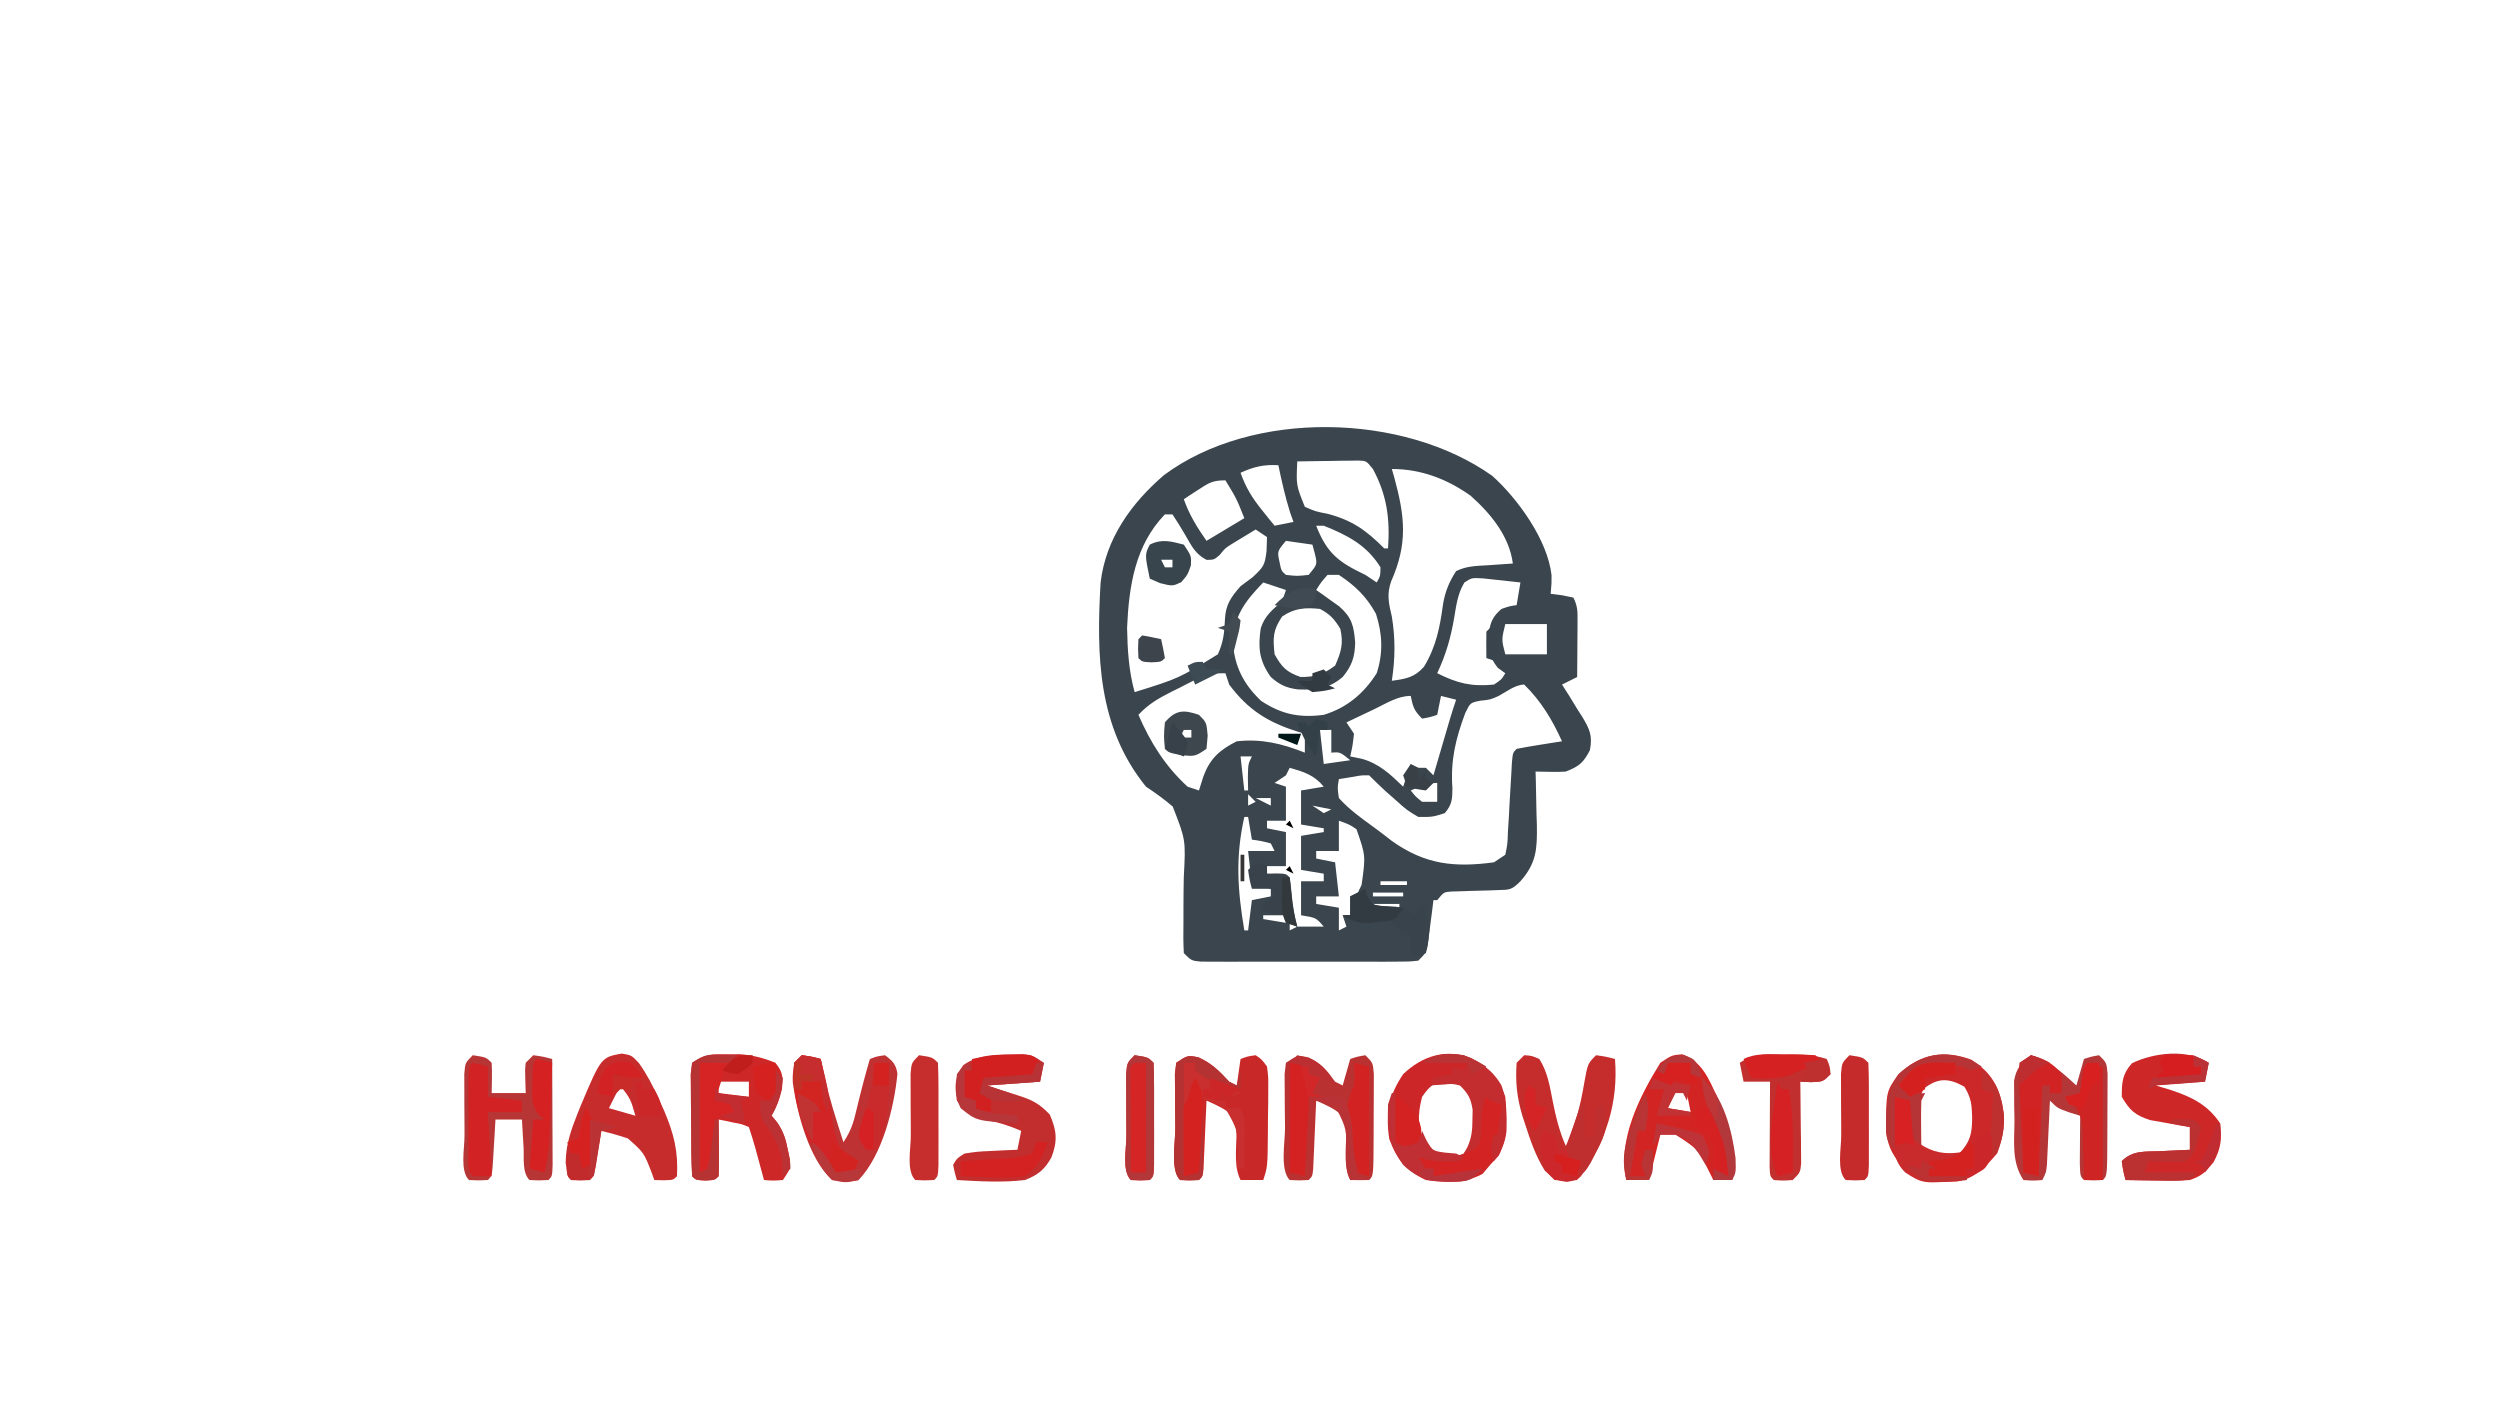<?xml version="1.0" encoding="utf-8"?>
<svg xmlns="http://www.w3.org/2000/svg" height="377" version="1.1" width="661">
<path d="M0 0 C6.77 6.05 14.674 17.01 15.691 26.305 C15.711 28.262 15.711 28.262 15.461 31.199 C16.915 31.385 16.915 31.385 18.398 31.574 C19.409 31.78 20.42 31.987 21.461 32.199 C22.635 34.548 22.576 35.937 22.559 38.551 C22.554 39.827 22.554 39.827 22.549 41.129 C22.536 42.463 22.536 42.463 22.523 43.824 C22.519 44.721 22.514 45.619 22.51 46.543 C22.498 48.762 22.481 50.98 22.461 53.199 C20.481 54.189 20.481 54.189 18.461 55.199 C19.062 56.14 19.662 57.081 20.281 58.051 C21.051 59.308 21.819 60.566 22.586 61.824 C22.984 62.442 23.383 63.059 23.793 63.695 C25.784 67.014 26.558 68.682 25.836 72.543 C24.105 75.887 22.967 76.827 19.461 78.199 C17.43 78.309 17.43 78.309 15.281 78.27 C14.021 78.246 12.76 78.223 11.461 78.199 C11.492 79.197 11.492 79.197 11.524 80.215 C11.608 83.251 11.66 86.287 11.711 89.324 C11.744 90.371 11.778 91.418 11.812 92.496 C11.892 98.761 11.671 102.443 7.461 107.199 C5.108 109.552 4.593 109.461 1.398 109.543 C0.602 109.573 -0.195 109.602 -1.016 109.633 C-3.539 109.699 -3.539 109.699 -6.062 109.766 C-6.859 109.795 -7.656 109.825 -8.477 109.855 C-9.573 109.884 -9.573 109.884 -10.691 109.912 C-12.785 110.051 -12.785 110.051 -14.539 112.199 C-14.869 112.199 -15.199 112.199 -15.539 112.199 C-15.66 113.187 -15.781 114.174 -15.906 115.191 C-16.074 116.473 -16.241 117.754 -16.414 119.074 C-16.576 120.35 -16.739 121.627 -16.906 122.941 C-17.539 126.199 -17.539 126.199 -19.539 128.199 C-22.044 128.453 -22.044 128.453 -25.242 128.458 C-26.437 128.464 -27.631 128.471 -28.862 128.477 C-30.158 128.473 -31.454 128.469 -32.789 128.465 C-34.127 128.466 -35.464 128.468 -36.802 128.471 C-39.606 128.474 -42.41 128.469 -45.215 128.46 C-48.813 128.449 -52.411 128.455 -56.009 128.467 C-58.772 128.474 -61.534 128.472 -64.296 128.467 C-66.269 128.465 -68.243 128.471 -70.216 128.477 C-71.41 128.471 -72.605 128.465 -73.836 128.458 C-74.891 128.456 -75.947 128.455 -77.034 128.453 C-79.539 128.199 -79.539 128.199 -81.539 126.199 C-81.675 123.57 -81.695 121.036 -81.637 118.41 C-81.633 116.813 -81.631 115.215 -81.631 113.617 C-81.623 111.101 -81.602 108.589 -81.543 106.074 C-81.022 96.267 -81.022 96.267 -84.471 87.453 C-86.733 85.492 -89.047 83.851 -91.539 82.199 C-104.294 66.459 -104.673 47.556 -103.539 28.199 C-102.161 16.623 -95.462 7.284 -86.789 -0.176 C-63.418 -17.571 -23.557 -16.707 0 0 Z M-51.539 -3.801 C-51.84 2.502 -51.84 2.502 -49.539 8.199 C-46.732 9.423 -46.732 9.423 -43.414 10.074 C-36.859 11.833 -33.255 14.483 -28.539 19.199 C-28.209 19.199 -27.879 19.199 -27.539 19.199 C-27.004 11.374 -27.798 5.176 -31.539 -1.801 C-33.294 -3.967 -33.294 -3.967 -35.418 -4.028 C-36.534 -4.012 -36.534 -4.012 -37.672 -3.996 C-38.478 -3.99 -39.283 -3.983 -40.113 -3.977 C-41.376 -3.951 -41.376 -3.951 -42.664 -3.926 C-43.514 -3.917 -44.363 -3.908 -45.238 -3.898 C-47.339 -3.875 -49.439 -3.839 -51.539 -3.801 Z M-66.539 -0.801 C-65.19 3.036 -63.462 5.851 -60.914 9.012 C-60.282 9.802 -59.651 10.592 -59 11.406 C-58.518 11.998 -58.036 12.59 -57.539 13.199 C-55.889 12.869 -54.239 12.539 -52.539 12.199 C-52.828 11.395 -53.117 10.59 -53.414 9.762 C-54.723 5.618 -55.651 1.449 -56.539 -2.801 C-60.396 -3.021 -63.031 -2.404 -66.539 -0.801 Z M-26.539 -1.801 C-26.323 -1.051 -26.106 -0.3 -25.883 0.473 C-23.048 10.892 -22.309 17.955 -26.711 27.891 C-27.924 31.273 -27.369 33.753 -26.539 37.199 C-25.579 43.154 -25.642 48.236 -26.539 54.199 C-22.849 53.693 -20.536 53.333 -18.031 50.484 C-14.822 45.171 -13.824 40.043 -13 33.949 C-12.441 30.614 -11.378 28.034 -9.539 25.199 C-6.706 23.783 -4.064 23.853 -0.914 23.637 C0.869 23.511 0.869 23.511 2.688 23.383 C3.603 23.322 4.518 23.262 5.461 23.199 C4.518 15.956 -0.373 10.02 -5.719 5.258 C-11.968 0.821 -18.85 -1.801 -26.539 -1.801 Z M-77.727 3.699 C-78.8 4.395 -78.8 4.395 -79.895 5.105 C-80.437 5.466 -80.98 5.827 -81.539 6.199 C-80.089 10.309 -78.028 13.632 -75.539 17.199 C-72.239 15.219 -68.939 13.239 -65.539 11.199 C-67.634 5.95 -67.634 5.95 -70.539 1.199 C-73.952 1.199 -74.934 1.868 -77.727 3.699 Z M-86.539 10.199 C-94.461 18.385 -96.058 29.253 -96.539 40.199 C-96.432 45.966 -96.092 51.625 -94.539 57.199 C-82.861 53.56 -82.861 53.56 -72.539 47.199 C-71.072 43.942 -70.807 41.518 -70.664 37.969 C-70.488 34.074 -69.077 32.089 -66.539 29.199 C-65.487 28.415 -64.435 27.632 -63.352 26.824 C-60.41 24.079 -60.117 23.618 -59.664 19.887 C-59.623 18.67 -59.582 17.453 -59.539 16.199 C-60.529 15.539 -61.519 14.879 -62.539 14.199 C-63.813 14.965 -65.083 15.737 -66.352 16.512 C-67.059 16.941 -67.767 17.37 -68.496 17.812 C-70.585 19.104 -70.585 19.104 -72.051 20.93 C-73.539 22.199 -73.539 22.199 -75.5 22.234 C-78.505 20.709 -79.491 18.522 -81.164 15.637 C-82.239 13.794 -83.353 11.972 -84.539 10.199 C-85.199 10.199 -85.859 10.199 -86.539 10.199 Z M-46.539 13.199 C-43.669 20.561 -40.545 22.871 -33.539 26.199 C-32.549 26.859 -31.559 27.519 -30.539 28.199 C-29.573 26.521 -29.573 26.521 -29.539 24.199 C-33.158 18.335 -38.232 15.722 -44.539 13.199 C-45.199 13.199 -45.859 13.199 -46.539 13.199 Z M-54.539 17.199 C-56.854 19.969 -56.854 19.969 -56.227 22.824 C-55.765 25.134 -55.765 25.134 -54.539 26.199 C-51.581 26.533 -51.581 26.533 -48.539 26.199 C-46.205 23.418 -46.205 23.418 -46.914 20.512 C-47.12 19.749 -47.327 18.985 -47.539 18.199 C-49.849 17.869 -52.159 17.539 -54.539 17.199 Z M-43.539 26.199 C-45.244 28.139 -45.244 28.139 -46.539 30.199 C-45.985 30.586 -45.43 30.973 -44.859 31.371 C-44.135 31.892 -43.41 32.413 -42.664 32.949 C-41.945 33.46 -41.225 33.97 -40.484 34.496 C-37.091 37.467 -36.582 39.655 -36.227 44.137 C-36.339 47.917 -37.075 50.225 -39.539 53.199 C-43.274 56.385 -46.654 56.669 -51.391 56.48 C-54.475 56.077 -56.205 55.258 -58.539 53.199 C-61.63 48.872 -61.95 45.414 -61.195 40.312 C-60.186 37.063 -58.08 35.359 -55.539 33.199 C-55.209 32.209 -54.879 31.219 -54.539 30.199 C-56.519 29.539 -58.499 28.879 -60.539 28.199 C-65.19 33.011 -68.469 37.139 -68.566 44.172 C-68.093 50.474 -65.724 55.126 -61.102 59.512 C-55.676 63.084 -50.968 64.049 -44.539 63.199 C-38.433 61.345 -33.944 57.571 -30.539 52.199 C-28.792 46.831 -29.021 41.807 -30.727 36.512 C-33.245 31.908 -36.201 29.091 -40.539 26.199 C-41.529 26.199 -42.519 26.199 -43.539 26.199 Z M-7.363 28.227 C-9.12 31.174 -9.475 34.078 -10.039 37.449 C-10.95 42.851 -12.241 47.272 -14.539 52.199 C-9.215 54.861 -5.507 55.796 0.461 55.199 C2.47 53.866 2.47 53.866 3.461 52.199 C2.801 51.725 2.141 51.25 1.461 50.762 C-1.105 47.474 -1.057 45.393 -0.863 41.324 C-0.434 38.511 0.295 37.056 2.461 35.199 C4.648 34.449 4.648 34.449 6.461 34.199 C6.791 32.219 7.121 30.239 7.461 28.199 C5.359 27.95 3.254 27.726 1.148 27.512 C-0.609 27.32 -0.609 27.32 -2.402 27.125 C-5.432 26.951 -5.432 26.951 -7.363 28.227 Z M-55.539 37.199 C-58.031 40.937 -57.997 42.773 -57.539 47.199 C-55.599 50.632 -54.397 51.901 -50.664 53.199 C-46.691 53.199 -44.757 52.54 -41.539 50.199 C-39.925 46.568 -39.278 44.347 -40.164 40.449 C-41.747 37.859 -42.849 36.619 -45.539 35.199 C-49.45 34.792 -52.252 34.969 -55.539 37.199 Z M3.461 39.199 C2.446 43.301 2.446 43.301 3.461 47.199 C7.091 47.199 10.721 47.199 14.461 47.199 C14.461 44.559 14.461 41.919 14.461 39.199 C10.831 39.199 7.201 39.199 3.461 39.199 Z M-78.324 53.844 C-79.02 54.191 -79.715 54.539 -80.432 54.896 C-81.148 55.265 -81.864 55.633 -82.602 56.012 C-83.322 56.368 -84.041 56.725 -84.783 57.092 C-88.216 58.829 -90.9 60.352 -93.539 63.199 C-90.347 70.551 -86.484 76.74 -80.539 82.199 C-79.549 82.529 -78.559 82.859 -77.539 83.199 C-77.147 81.962 -76.755 80.724 -76.352 79.449 C-74.604 74.747 -72.021 72.44 -67.539 70.199 C-61.003 69.481 -55.588 70.797 -49.539 73.199 C-49.539 71.549 -49.539 69.899 -49.539 68.199 C-50.119 68.029 -50.699 67.859 -51.297 67.684 C-59.252 65.216 -64.553 61.895 -69.539 55.199 C-69.869 54.209 -70.199 53.219 -70.539 52.199 C-74.214 52.199 -75.263 52.309 -78.324 53.844 Z M1.664 58.227 C-0.539 59.199 -0.539 59.199 -3.129 59.465 C-5.79 59.988 -5.79 59.988 -7.121 62.719 C-9.697 69.613 -11.05 75.264 -10.52 82.641 C-10.542 85.577 -10.636 86.937 -12.539 89.199 C-15.801 90.219 -15.801 90.219 -19.539 90.199 C-22.559 88.398 -22.559 88.398 -25.352 85.887 C-26.286 85.066 -27.221 84.244 -28.184 83.398 C-29.658 82.022 -31.113 80.625 -32.539 79.199 C-34.532 79.175 -34.532 79.175 -36.664 79.574 C-37.943 79.78 -39.222 79.987 -40.539 80.199 C-40.932 82.517 -40.932 82.517 -40.539 85.199 C-37.787 88.271 -34.495 90.601 -31.16 93.018 C-29.586 94.165 -28.048 95.361 -26.512 96.559 C-17.723 102.809 -9.975 103.598 0.461 102.199 C1.451 101.539 2.441 100.879 3.461 100.199 C4.049 97.411 4.049 97.411 4.156 94.133 C4.232 92.926 4.308 91.718 4.387 90.475 C4.452 89.208 4.518 87.942 4.586 86.637 C4.731 84.135 4.879 81.634 5.031 79.133 C5.091 78.02 5.15 76.906 5.211 75.76 C5.461 73.199 5.461 73.199 6.461 72.199 C8.474 71.804 10.497 71.457 12.523 71.137 C13.628 70.96 14.733 70.784 15.871 70.602 C16.726 70.469 17.58 70.336 18.461 70.199 C15.84 64.452 12.989 59.657 8.461 55.199 C6.131 55.199 3.682 57.152 1.664 58.227 Z M-31.164 61.699 C-31.87 62.033 -32.577 62.367 -33.305 62.711 C-35.051 63.537 -36.795 64.368 -38.539 65.199 C-37.549 66.684 -37.549 66.684 -36.539 68.199 C-36.914 71.387 -36.914 71.387 -37.539 74.199 C-36.023 74.509 -36.023 74.509 -34.477 74.824 C-29.89 76.097 -26.902 78.949 -23.539 82.199 C-23.209 81.209 -22.879 80.219 -22.539 79.199 C-22.209 78.539 -21.879 77.879 -21.539 77.199 C-20.219 77.199 -18.899 77.199 -17.539 77.199 C-16.879 77.859 -16.219 78.519 -15.539 79.199 C-15.19 78.007 -14.84 76.814 -14.48 75.586 C-14.021 74.02 -13.561 72.453 -13.102 70.887 C-12.871 70.101 -12.641 69.315 -12.404 68.506 C-12.071 67.37 -12.071 67.37 -11.73 66.211 C-11.424 65.166 -11.424 65.166 -11.112 64.1 C-10.617 62.457 -10.082 60.827 -9.539 59.199 C-10.859 58.869 -12.179 58.539 -13.539 58.199 C-13.869 59.849 -14.199 61.499 -14.539 63.199 C-16.414 63.824 -16.414 63.824 -18.539 64.199 C-20.678 62.061 -20.966 61.066 -21.539 58.199 C-25.027 58.199 -28.062 60.217 -31.164 61.699 Z M-45.539 67.199 C-45.209 70.169 -44.879 73.139 -44.539 76.199 C-41.074 75.704 -41.074 75.704 -37.539 75.199 C-40.215 73.014 -40.215 73.014 -42.539 73.199 C-42.539 71.219 -42.539 69.239 -42.539 67.199 C-43.529 67.199 -44.519 67.199 -45.539 67.199 Z M-66.539 74.199 C-66.209 77.169 -65.879 80.139 -65.539 83.199 C-65.209 83.199 -64.879 83.199 -64.539 83.199 C-64.56 82.085 -64.58 80.972 -64.602 79.824 C-64.539 76.199 -64.539 76.199 -63.539 74.199 C-64.529 74.199 -65.519 74.199 -66.539 74.199 Z M-53.539 77.199 C-53.869 77.859 -54.199 78.519 -54.539 79.199 C-55.529 79.859 -56.519 80.519 -57.539 81.199 C-56.549 81.529 -55.559 81.859 -54.539 82.199 C-54.539 85.169 -54.539 88.139 -54.539 91.199 C-56.189 91.199 -57.839 91.199 -59.539 91.199 C-59.539 91.859 -59.539 92.519 -59.539 93.199 C-57.889 93.529 -56.239 93.859 -54.539 94.199 C-54.539 97.169 -54.539 100.139 -54.539 103.199 C-56.189 103.199 -57.839 103.199 -59.539 103.199 C-59.539 103.859 -59.539 104.519 -59.539 105.199 C-57.889 105.529 -56.239 105.859 -54.539 106.199 C-54.49 106.802 -54.441 107.406 -54.391 108.027 C-54.316 108.827 -54.241 109.626 -54.164 110.449 C-54.06 111.633 -54.06 111.633 -53.953 112.84 C-53.524 115.285 -52.753 117.048 -51.539 119.199 C-49.229 119.199 -46.919 119.199 -44.539 119.199 C-46.568 116.828 -46.568 116.828 -50.539 116.199 C-50.539 113.229 -50.539 110.259 -50.539 107.199 C-48.559 107.199 -46.579 107.199 -44.539 107.199 C-44.539 106.539 -44.539 105.879 -44.539 105.199 C-46.519 104.869 -48.499 104.539 -50.539 104.199 C-50.539 101.229 -50.539 98.259 -50.539 95.199 C-48.559 94.869 -46.579 94.539 -44.539 94.199 C-44.539 93.869 -44.539 93.539 -44.539 93.199 C-47.509 92.704 -47.509 92.704 -50.539 92.199 C-50.539 89.229 -50.539 86.259 -50.539 83.199 C-48.559 82.869 -46.579 82.539 -44.539 82.199 C-47.069 79.108 -49.764 78.29 -53.539 77.199 Z M-21.539 83.199 C-20.29 84.783 -20.29 84.783 -18.539 86.199 C-17.219 86.199 -15.899 86.199 -14.539 86.199 C-14.539 84.549 -14.539 82.899 -14.539 81.199 C-17.186 81.199 -19.12 82.181 -21.539 83.199 Z M-73.539 83.199 C-69.539 84.199 -69.539 84.199 -69.539 84.199 Z M-64.539 84.199 C-64.539 85.189 -64.539 86.179 -64.539 87.199 C-63.879 86.869 -63.219 86.539 -62.539 86.199 C-63.199 85.539 -63.859 84.879 -64.539 84.199 Z M-62.539 85.199 C-60.559 86.189 -60.559 86.189 -58.539 87.199 C-58.539 86.539 -58.539 85.879 -58.539 85.199 C-59.859 85.199 -61.179 85.199 -62.539 85.199 Z M-47.539 87.199 C-46.054 88.189 -46.054 88.189 -44.539 89.199 C-43.879 88.869 -43.219 88.539 -42.539 88.199 C-44.189 87.869 -45.839 87.539 -47.539 87.199 Z M-73.539 90.199 C-69.539 91.199 -69.539 91.199 -69.539 91.199 Z M-65.539 90.199 C-67.926 100.791 -67.338 109.517 -65.539 120.199 C-65.209 120.199 -64.879 120.199 -64.539 120.199 C-64.209 117.559 -63.879 114.919 -63.539 112.199 C-61.889 111.869 -60.239 111.539 -58.539 111.199 C-58.539 110.539 -58.539 109.879 -58.539 109.199 C-60.189 108.869 -61.839 108.539 -63.539 108.199 C-63.869 105.229 -64.199 102.259 -64.539 99.199 C-62.229 99.199 -59.919 99.199 -57.539 99.199 C-57.869 98.539 -58.199 97.879 -58.539 97.199 C-61.066 96.544 -61.066 96.544 -63.539 96.199 C-63.869 94.219 -64.199 92.239 -64.539 90.199 C-64.869 90.199 -65.199 90.199 -65.539 90.199 Z M-40.539 91.199 C-40.539 93.839 -40.539 96.479 -40.539 99.199 C-42.519 99.199 -44.499 99.199 -46.539 99.199 C-46.539 99.859 -46.539 100.519 -46.539 101.199 C-44.064 101.694 -44.064 101.694 -41.539 102.199 C-41.209 105.169 -40.879 108.139 -40.539 111.199 C-42.519 111.199 -44.499 111.199 -46.539 111.199 C-46.539 111.859 -46.539 112.519 -46.539 113.199 C-44.559 113.529 -42.579 113.859 -40.539 114.199 C-40.539 116.179 -40.539 118.159 -40.539 120.199 C-39.879 119.869 -39.219 119.539 -38.539 119.199 C-38.869 118.209 -39.199 117.219 -39.539 116.199 C-38.879 116.199 -38.219 116.199 -37.539 116.199 C-37.23 115.25 -36.92 114.302 -36.602 113.324 C-35.539 110.199 -35.539 110.199 -34.539 108.199 C-33.444 100.448 -33.444 100.448 -35.879 93.453 C-37.686 92.217 -37.686 92.217 -40.539 91.199 Z M-30.539 100.199 C-26.539 101.199 -26.539 101.199 -26.539 101.199 Z M-29.539 107.199 C-29.539 107.529 -29.539 107.859 -29.539 108.199 C-27.229 108.199 -24.919 108.199 -22.539 108.199 C-22.539 107.869 -22.539 107.539 -22.539 107.199 C-24.849 107.199 -27.159 107.199 -29.539 107.199 Z M-31.539 110.199 C-31.539 110.529 -31.539 110.859 -31.539 111.199 C-28.899 111.199 -26.259 111.199 -23.539 111.199 C-23.539 110.869 -23.539 110.539 -23.539 110.199 C-26.179 110.199 -28.819 110.199 -31.539 110.199 Z M-33.539 113.199 C-33.539 113.529 -33.539 113.859 -33.539 114.199 C-30.569 114.199 -27.599 114.199 -24.539 114.199 C-24.539 113.869 -24.539 113.539 -24.539 113.199 C-27.509 113.199 -30.479 113.199 -33.539 113.199 Z M-60.539 116.199 C-60.539 116.529 -60.539 116.859 -60.539 117.199 C-57.569 117.694 -57.569 117.694 -54.539 118.199 C-54.539 117.539 -54.539 116.879 -54.539 116.199 C-56.519 116.199 -58.499 116.199 -60.539 116.199 Z M-53.539 118.199 C-53.539 118.859 -53.539 119.519 -53.539 120.199 C-52.879 119.869 -52.219 119.539 -51.539 119.199 C-52.199 118.869 -52.859 118.539 -53.539 118.199 Z" fill="#3A454D" transform="translate(394.539,125.801)"/>
<path d="M0 0 C4.769 3.143 6.791 6.121 8.125 11.625 C8.961 16.687 8.617 20.023 6.75 24.812 C3.738 28.365 0.826 31.497 -3.922 32.219 C-13.257 32.503 -13.257 32.503 -17.375 29.062 C-20.441 26.042 -22.088 23.327 -22.551 19.008 C-22.591 8.421 -22.591 8.421 -19.25 3.812 C-13.487 -1.518 -7.346 -2.684 0 0 Z M-12.625 7.688 C-14.922 12.104 -15.168 15.934 -14.25 20.812 C-12.351 24.131 -12.351 24.131 -9.25 25.812 C-6.103 26.066 -6.103 26.066 -3.25 24.812 C-0.318 21.755 0.182 19.496 0.188 15.312 C0.079 11.793 -0.032 10.172 -1.875 7.125 C-6.033 4.827 -8.845 4.703 -12.625 7.688 Z" fill="#CC2829" transform="translate(521.25,280.188)"/>
<path d="M0 0 C4.792 2.594 7.323 5.134 9.027 10.246 C9.517 15.812 9.795 20.653 7.34 25.746 C6.577 26.571 5.814 27.396 5.027 28.246 C4.367 29.03 3.707 29.814 3.027 30.621 C-1.8 33.236 -6.611 32.965 -11.973 32.246 C-17.15 29.794 -19.704 26.706 -21.66 21.371 C-22.656 14.602 -21.77 9.88 -17.973 4.246 C-12.919 -0.561 -6.736 -2.575 0 0 Z M-12.973 10.246 C-14.25 15.175 -14.174 18.634 -11.973 23.246 C-10.338 25.306 -10.338 25.306 -7.973 26.246 C-4.883 26.328 -4.883 26.328 -1.973 25.246 C0.774 22.344 1.459 20.272 1.465 16.309 C1.347 12.841 1.04 11.27 -0.598 8.121 C-2.876 6.024 -2.876 6.024 -5.973 5.684 C-9.697 6.382 -10.82 7.137 -12.973 10.246 Z" fill="#CD2628" transform="translate(388.973,279.754)"/>
<path d="M0 0 C1.665 -0.008 1.665 -0.008 3.363 -0.016 C6.796 0.259 9.507 0.948 12.688 2.25 C14.751 4.763 14.709 5.998 14.438 9.25 C13.782 11.872 13.031 13.922 11.688 16.25 C12.155 16.806 12.623 17.361 13.105 17.934 C14.827 20.454 15.411 22.334 16 25.312 C16.182 26.17 16.364 27.027 16.551 27.91 C16.688 30.25 16.688 30.25 14.688 33.25 C12.062 33.438 12.062 33.438 9.688 33.25 C9.483 32.491 9.278 31.731 9.066 30.949 C8.797 29.955 8.528 28.961 8.25 27.938 C7.983 26.951 7.716 25.965 7.441 24.949 C6.907 23.035 6.316 21.136 5.688 19.25 C3.814 18.448 3.814 18.448 1.625 18.062 C0.525 17.825 0.525 17.825 -0.598 17.582 C-1.447 17.418 -1.447 17.418 -2.312 17.25 C-2.301 18.321 -2.289 19.392 -2.277 20.496 C-2.268 21.893 -2.259 23.29 -2.25 24.688 C-2.242 25.395 -2.233 26.102 -2.225 26.83 C-2.216 28.637 -2.26 30.444 -2.312 32.25 C-3.312 33.25 -3.312 33.25 -5.812 33.375 C-8.312 33.25 -8.312 33.25 -9.312 32.25 C-9.554 27.993 -9.541 23.73 -9.553 19.467 C-9.562 17.325 -9.593 15.183 -9.625 13.041 C-9.632 11.685 -9.637 10.329 -9.641 8.973 C-9.65 7.733 -9.659 6.493 -9.669 5.215 C-9.551 4.237 -9.434 3.258 -9.312 2.25 C-5.776 -0.108 -4.187 -0.019 0 0 Z M-2.312 7.25 C-2.312 8.24 -2.312 9.23 -2.312 10.25 C0.328 10.58 2.967 10.91 5.688 11.25 C5.688 9.93 5.688 8.61 5.688 7.25 C3.047 7.25 0.407 7.25 -2.312 7.25 Z" fill="#CD2728" transform="translate(192.312,278.75)"/>
<path d="M0 0 C3.53 1.624 5.507 3.602 8.125 6.438 C8.785 6.768 9.445 7.098 10.125 7.438 C10.455 5.128 10.785 2.817 11.125 0.438 C12.938 -0.25 12.938 -0.25 15.125 -0.562 C16.741 0.537 16.741 0.537 18.125 2.438 C18.481 5.209 18.481 5.209 18.453 8.531 C18.448 9.726 18.443 10.921 18.438 12.152 C18.417 13.401 18.396 14.651 18.375 15.938 C18.37 17.187 18.365 18.436 18.359 19.723 C18.28 28.974 18.28 28.974 17.125 32.438 C15.145 32.438 13.165 32.438 11.125 32.438 C9.426 29.04 9.96 24.796 10.047 21.023 C10.053 18.744 10.053 18.744 9.125 15.438 C6.891 13.546 4.844 12.64 2.125 11.438 C2.1 12.038 2.075 12.639 2.049 13.258 C1.933 15.964 1.811 18.669 1.688 21.375 C1.629 22.793 1.629 22.793 1.568 24.24 C1.526 25.139 1.485 26.038 1.441 26.965 C1.405 27.797 1.368 28.63 1.33 29.488 C1.125 31.438 1.125 31.438 0.125 32.438 C-2.375 32.562 -2.375 32.562 -4.875 32.438 C-7.499 29.813 -6.105 22.424 -6.115 18.655 C-6.125 16.512 -6.156 14.371 -6.188 12.229 C-6.194 10.872 -6.199 9.516 -6.203 8.16 C-6.212 6.92 -6.222 5.68 -6.231 4.403 C-6.114 3.424 -5.996 2.446 -5.875 1.438 C-2.875 -0.562 -2.875 -0.562 0 0 Z" fill="#C92829" transform="translate(316.875,279.562)"/>
<path d="M0 0 C4.98 1.509 8.243 4.557 12 8 C12.66 5.69 13.32 3.38 14 1 C15.875 0.375 15.875 0.375 18 0 C20 2 20 2 20.243 4.965 C20.237 6.825 20.237 6.825 20.23 8.723 C20.23 9.714 20.23 9.714 20.229 10.725 C20.226 12.121 20.218 13.517 20.206 14.913 C20.188 17.058 20.185 19.201 20.186 21.346 C20.147 31.853 20.147 31.853 19 33 C16.5 33.125 16.5 33.125 14 33 C13 32 13 32 12.902 28.402 C12.909 26.914 12.921 25.426 12.938 23.938 C12.942 23.179 12.947 22.42 12.951 21.639 C12.963 19.759 12.981 17.88 13 16 C12.051 15.711 11.102 15.422 10.125 15.125 C7 14 7 14 5 12 C4.975 12.565 4.95 13.13 4.924 13.712 C4.808 16.267 4.685 18.821 4.562 21.375 C4.523 22.264 4.484 23.154 4.443 24.07 C4.401 24.921 4.36 25.772 4.316 26.648 C4.261 27.827 4.261 27.827 4.205 29.029 C4 31 4 31 3 33 C0.625 33.188 0.625 33.188 -2 33 C-5.241 28.139 -4.369 22.776 -4.375 17.062 C-4.399 15.869 -4.424 14.676 -4.449 13.447 C-4.453 12.301 -4.457 11.154 -4.461 9.973 C-4.469 8.923 -4.477 7.874 -4.486 6.793 C-3.888 3.355 -2.647 2.185 0 0 Z" fill="#B53637" transform="translate(537,279)"/>
<path d="M0 0 C1.412 -0.021 1.412 -0.021 2.852 -0.043 C5.375 0.188 5.375 0.188 8.375 2.188 C8.045 3.837 7.715 5.487 7.375 7.188 C2.755 7.518 -1.865 7.848 -6.625 8.188 C-2.544 9.56 -2.544 9.56 1.57 10.828 C5.283 12.001 7.19 12.994 9.938 15.875 C11.779 20.119 12.041 22.86 10.375 27.188 C8.612 30.413 6.804 31.857 3.375 33.188 C-2.601 33.898 -8.634 33.53 -14.625 33.188 C-15.187 31.294 -15.187 31.294 -15.625 29.188 C-14.637 27.48 -14.637 27.48 -12.625 26.188 C-9.27 25.676 -9.27 25.676 -5.438 25.5 C-3.529 25.401 -3.529 25.401 -1.582 25.301 C-0.606 25.263 0.37 25.226 1.375 25.188 C1.705 23.538 2.035 21.887 2.375 20.188 C-0.625 18.875 -3.495 17.981 -6.688 17.312 C-10.358 16.404 -12.492 15.476 -14.625 12.188 C-15.194 8.203 -15.296 6.133 -12.938 2.812 C-8.978 0.03 -4.735 0.033 0 0 Z" fill="#C22D2E" transform="translate(267.625,278.812)"/>
<path d="M0 0 C5.262 2.063 6.89 6.28 9.188 11.25 C12.279 18.644 14.863 25.143 13.188 33.25 C11.537 33.25 9.887 33.25 8.188 33.25 C7.885 32.635 7.582 32.02 7.27 31.387 C4.066 25.002 4.066 25.002 -1.812 21.25 C-3.132 21.25 -4.452 21.25 -5.812 21.25 C-6.803 25.21 -7.793 29.17 -8.812 33.25 C-10.793 33.25 -12.773 33.25 -14.812 33.25 C-17.212 22.743 -11.294 11.094 -5.812 2.25 C-2.812 0.25 -2.812 0.25 0 0 Z M-1.812 9.25 C-2.473 10.9 -3.132 12.55 -3.812 14.25 C-0.843 14.745 -0.843 14.745 2.188 15.25 C1.857 13.6 1.528 11.95 1.188 10.25 C0.198 9.92 -0.792 9.59 -1.812 9.25 Z" fill="#D22423" transform="translate(444.812,278.75)"/>
<path d="M0 0 C2.625 0.438 2.625 0.438 4.594 2.562 C6.72 5.572 8.239 8.516 9.75 11.875 C10.248 12.967 10.745 14.059 11.258 15.184 C13.833 21.312 14.96 25.844 14.625 32.438 C13.625 33.438 13.625 33.438 11.062 33.5 C10.258 33.479 9.454 33.459 8.625 33.438 C8.406 32.823 8.187 32.208 7.961 31.574 C5.876 26.194 5.876 26.194 1.625 22.438 C-0.708 21.66 -2.989 21.013 -5.375 20.438 C-5.508 21.292 -5.641 22.147 -5.777 23.027 C-5.954 24.132 -6.131 25.237 -6.312 26.375 C-6.574 28.028 -6.574 28.028 -6.84 29.715 C-7.375 32.438 -7.375 32.438 -8.375 33.438 C-10.875 33.562 -10.875 33.562 -13.375 33.438 C-14.375 32.438 -14.375 32.438 -14.812 28.812 C-14.775 24.095 -13.364 20.079 -11.625 15.75 C-11.373 15.121 -11.121 14.492 -10.861 13.843 C-5.441 1.002 -5.441 1.002 0 0 Z M-0.375 8.438 C-1.365 10.418 -2.355 12.398 -3.375 14.438 C-1.065 15.098 1.245 15.758 3.625 16.438 C2.355 12.022 2.355 12.022 -0.375 8.438 Z" fill="#C72C2D" transform="translate(164.375,278.562)"/>
<path d="M0 0 C-0.33 1.65 -0.66 3.3 -1 5 C-7.435 5.495 -7.435 5.495 -14 6 C-12.639 6.412 -11.277 6.825 -9.875 7.25 C-4.447 9.062 -0.24 11.141 3 16 C3.483 20.263 3.269 22.491 1.25 26.312 C-1.017 29.021 -1.765 29.871 -5 31 C-7.922 31.236 -10.821 31.188 -13.75 31.125 C-14.543 31.116 -15.336 31.107 -16.152 31.098 C-18.102 31.074 -20.051 31.038 -22 31 C-22.625 28.625 -22.625 28.625 -23 26 C-20.066 23.066 -16.817 23.538 -12.875 23.375 C-11.744 23.317 -11.744 23.317 -10.59 23.258 C-8.727 23.163 -6.864 23.081 -5 23 C-5 21.02 -5 19.04 -5 17 C-5.964 16.841 -6.928 16.683 -7.922 16.52 C-9.185 16.286 -10.448 16.053 -11.75 15.812 C-13.003 15.592 -14.256 15.372 -15.547 15.145 C-19.556 13.816 -20.869 12.6 -23 9 C-23 5.211 -22.886 2.985 -20.312 0.125 C-14.395 -2.754 -5.565 -3.71 0 0 Z" fill="#CD2727" transform="translate(584,281)"/>
<path d="M0 0 C3.48 1.633 4.848 3.353 7.062 6.438 C7.723 6.768 8.383 7.098 9.062 7.438 C9.723 5.128 10.383 2.817 11.062 0.438 C12.938 -0.188 12.938 -0.188 15.062 -0.562 C17.062 1.438 17.062 1.438 17.305 4.403 C17.299 6.263 17.299 6.263 17.293 8.16 C17.292 9.151 17.292 9.151 17.292 10.162 C17.289 11.558 17.281 12.955 17.268 14.351 C17.25 16.495 17.248 18.639 17.248 20.783 C17.21 31.29 17.21 31.29 16.062 32.438 C14.396 32.478 12.729 32.48 11.062 32.438 C9.364 29.04 9.898 24.796 9.984 21.023 C9.99 18.744 9.99 18.744 9.062 15.438 C6.829 13.546 4.781 12.64 2.062 11.438 C2.037 12.038 2.012 12.639 1.987 13.258 C1.871 15.964 1.748 18.669 1.625 21.375 C1.566 22.793 1.566 22.793 1.506 24.24 C1.464 25.139 1.422 26.038 1.379 26.965 C1.342 27.797 1.306 28.63 1.268 29.488 C1.062 31.438 1.062 31.438 0.062 32.438 C-2.438 32.562 -2.438 32.562 -4.938 32.438 C-7.562 29.813 -6.167 22.424 -6.178 18.655 C-6.187 16.512 -6.218 14.371 -6.25 12.229 C-6.257 10.872 -6.262 9.516 -6.266 8.16 C-6.275 6.92 -6.284 5.68 -6.294 4.403 C-6.176 3.424 -6.059 2.446 -5.938 1.438 C-2.938 -0.562 -2.938 -0.562 0 0 Z" fill="#B93231" transform="translate(345.938,279.562)"/>
<path d="M0 0 C3.536 0.536 3.536 0.536 5 2 C5.141 4.671 5.042 7.324 5 10 C7.97 10 10.94 10 14 10 C13.959 8.721 13.918 7.442 13.875 6.125 C13.805 3.945 13.805 3.945 14 2 C14.66 1.34 15.32 0.68 16 0 C18.625 0.375 18.625 0.375 21 1 C21.025 5.397 21.043 9.793 21.055 14.19 C21.06 15.686 21.067 17.183 21.075 18.68 C21.088 20.827 21.093 22.974 21.098 25.121 C21.106 27.061 21.106 27.061 21.114 29.041 C21 32 21 32 20 33 C17.5 33.125 17.5 33.125 15 33 C13.004 31.004 13.59 27.183 13.438 24.438 C13.394 23.727 13.351 23.016 13.307 22.283 C13.2 20.522 13.1 18.761 13 17 C10.69 17 8.38 17 6 17 C5.939 18.071 5.879 19.142 5.816 20.246 C5.732 21.643 5.647 23.04 5.562 24.438 C5.523 25.145 5.484 25.852 5.443 26.58 C5.113 31.887 5.113 31.887 4 33 C1.5 33.125 1.5 33.125 -1 33 C-3.43 30.57 -2.173 24.742 -2.186 21.346 C-2.185 20.643 -2.185 19.941 -2.185 19.217 C-2.187 17.075 -2.206 14.933 -2.225 12.791 C-2.228 11.435 -2.23 10.079 -2.23 8.723 C-2.235 7.483 -2.239 6.243 -2.243 4.965 C-2 2 -2 2 0 0 Z" fill="#B73535" transform="translate(125,279)"/>
<path d="M0 0 C2.625 0.375 2.625 0.375 5 1 C5.247 2.217 5.495 3.434 5.75 4.688 C7.12 10.904 9.07 16.939 11 23 C13.051 19.923 13.668 17.813 14.5 14.25 C15.565 9.795 16.702 5.392 18 1 C19.812 0.312 19.812 0.312 22 0 C24.025 1.511 24.909 2.387 25.285 4.918 C24.417 13.768 21.327 26.445 15 33 C11.625 33.75 11.625 33.75 8 33 C1.87 27.404 -1.234 15.356 -2.383 7.324 C-2.438 5.188 -2.438 5.188 -2 2 C-1.34 1.34 -0.68 0.68 0 0 Z" fill="#BE3233" transform="translate(212,279)"/>
<path d="M0 0 C2 0.125 2 0.125 4 1 C6.16 4.395 6.733 8.03 7.5 11.938 C8.334 16.177 9.257 20.04 11 24 C13.587 18.445 14.879 13.232 15.904 7.166 C16.802 2.198 16.802 2.198 19 0 C21.625 0.375 21.625 0.375 24 1 C24.931 12.462 21.625 22.689 15 32 C14 33 14 33 11.25 33.5 C8 33 8 33 5.438 30.5 C2.994 26.621 1.595 22.398 0.188 18.062 C-0.032 17.395 -0.251 16.727 -0.477 16.039 C-1.931 11.224 -2.364 7.031 -2 2 C-1.34 1.34 -0.68 0.68 0 0 Z" fill="#C52C2C" transform="translate(403,279)"/>
<path d="M0 0 C0.772 0.001 1.544 0.001 2.34 0.002 C5.637 0.028 8.353 0.139 11.5 1.188 C12.312 3.125 12.312 3.125 12.5 5.188 C10.5 7.188 10.5 7.188 7.375 7.312 C6.426 7.271 5.478 7.23 4.5 7.188 C4.51 7.904 4.521 8.621 4.532 9.359 C4.573 12.593 4.599 15.828 4.625 19.062 C4.642 20.19 4.659 21.318 4.676 22.48 C4.682 23.557 4.689 24.633 4.695 25.742 C4.706 26.737 4.716 27.732 4.727 28.757 C4.5 31.188 4.5 31.188 2.5 33.188 C-0.062 33.375 -0.062 33.375 -2.5 33.188 C-3.5 32.188 -3.5 32.188 -3.614 29.779 C-3.608 28.737 -3.603 27.695 -3.598 26.621 C-3.594 25.496 -3.591 24.372 -3.588 23.213 C-3.58 22.029 -3.571 20.845 -3.562 19.625 C-3.558 18.437 -3.553 17.249 -3.549 16.025 C-3.537 13.079 -3.521 10.133 -3.5 7.188 C-5.81 7.188 -8.12 7.188 -10.5 7.188 C-10.83 5.537 -11.16 3.888 -11.5 2.188 C-7.644 -0.383 -4.461 -0.071 0 0 Z" fill="#C12F2E" transform="translate(471.5,278.812)"/>
<path d="M0 0 C3.536 0.536 3.536 0.536 5 2 C5.1 4.207 5.131 6.416 5.133 8.625 C5.134 9.287 5.135 9.949 5.136 10.631 C5.136 12.034 5.135 13.436 5.13 14.838 C5.125 16.991 5.13 19.144 5.137 21.297 C5.136 22.656 5.135 24.016 5.133 25.375 C5.132 26.62 5.131 27.865 5.129 29.148 C5 32 5 32 4 33 C1.5 33.125 1.5 33.125 -1 33 C-3.43 30.57 -2.173 24.742 -2.186 21.346 C-2.185 20.643 -2.185 19.941 -2.185 19.217 C-2.187 17.075 -2.206 14.933 -2.225 12.791 C-2.228 11.435 -2.23 10.079 -2.23 8.723 C-2.235 7.483 -2.239 6.243 -2.243 4.965 C-2 2 -2 2 0 0 Z" fill="#D52525" transform="translate(300,279)"/>
<path d="M0 0 C3.536 0.536 3.536 0.536 5 2 C5.1 4.207 5.131 6.416 5.133 8.625 C5.134 9.287 5.135 9.949 5.136 10.631 C5.136 12.034 5.135 13.436 5.13 14.838 C5.125 16.991 5.13 19.144 5.137 21.297 C5.136 22.656 5.135 24.016 5.133 25.375 C5.132 26.62 5.131 27.865 5.129 29.148 C5 32 5 32 4 33 C1.5 33.125 1.5 33.125 -1 33 C-3.43 30.57 -2.173 24.742 -2.186 21.346 C-2.185 20.643 -2.185 19.941 -2.185 19.217 C-2.187 17.075 -2.206 14.933 -2.225 12.791 C-2.228 11.435 -2.23 10.079 -2.23 8.723 C-2.235 7.483 -2.239 6.243 -2.243 4.965 C-2 2 -2 2 0 0 Z" fill="#C62E2D" transform="translate(243,279)"/>
<path d="M0 0 C3.536 0.536 3.536 0.536 5 2 C5.1 4.207 5.131 6.416 5.133 8.625 C5.134 9.287 5.135 9.949 5.136 10.631 C5.136 12.034 5.135 13.436 5.13 14.838 C5.125 16.991 5.13 19.144 5.137 21.297 C5.136 22.656 5.135 24.016 5.133 25.375 C5.132 26.62 5.131 27.865 5.129 29.148 C5 32 5 32 4 33 C1.5 33.125 1.5 33.125 -1 33 C-3.43 30.57 -2.173 24.742 -2.186 21.346 C-2.185 20.643 -2.185 19.941 -2.185 19.217 C-2.187 17.075 -2.206 14.933 -2.225 12.791 C-2.228 11.435 -2.23 10.079 -2.23 8.723 C-2.235 7.483 -2.239 6.243 -2.243 4.965 C-2 2 -2 2 0 0 Z" fill="#C52B2B" transform="translate(489,279)"/>
<path d="M0 0 C2.625 0.375 2.625 0.375 5 1 C6.418 7.077 7.533 13.126 8.438 19.301 C8.976 21.885 9.611 23.765 11 26 C13.034 27.268 13.034 27.268 15 28 C14.34 29.32 13.68 30.64 13 32 C10.75 31.938 10.75 31.938 8 31 C6.391 28.781 5.266 26.445 4 24 C3.34 23.67 2.68 23.34 2 23 C-0.742 16.184 -2.833 9.361 -2 2 C-1.34 1.34 -0.68 0.68 0 0 Z" fill="#D22326" transform="translate(212,279)"/>
<path d="M0 0 C3 0 3 0 4.375 1.312 C4.911 1.869 5.447 2.426 6 3 C8.912 4.866 11.885 6.5 15 8 C14.01 8.33 13.02 8.66 12 9 C11.34 8.67 10.68 8.34 10 8 C9.67 8.66 9.34 9.32 9 10 C9.66 10 10.32 10 11 10 C11 10.66 11 11.32 11 12 C12.32 12 13.64 12 15 12 C16.502 15.003 16.093 17.791 16.062 21.125 C16.053 22.406 16.044 23.688 16.035 25.008 C16.024 25.995 16.012 26.983 16 28 C15.34 28 14.68 28 14 28 C14.032 27.047 14.064 26.095 14.098 25.113 C14.338 17.885 14.338 17.885 10.93 11.957 C8.185 10.416 8.185 10.416 4 9 C4 15.6 4 22.2 4 29 C2.68 29.33 1.36 29.66 0 30 C0 20.1 0 10.2 0 0 Z" fill="#C82F2E" transform="translate(313,281)"/>
<path d="M0 0 C1.32 0.33 2.64 0.66 4 1 C4.026 1.603 4.052 2.207 4.078 2.828 C4.434 7.963 4.434 7.963 6.688 12.5 C10.136 14.737 13.192 15.251 17.25 14.688 C19.217 14.049 19.217 14.049 21 12 C22.125 16.75 22.125 16.75 21 19 C20.34 19 19.68 19 19 19 C19 19.99 19 20.98 19 22 C7.425 23.026 7.425 23.026 2.75 20 C-0.27 17.002 -0.375 14.007 -0.466 9.855 C-0.424 6.557 -0.246 3.29 0 0 Z" fill="#C92A2B" transform="translate(501,290)"/>
<path d="M0 0 C2.062 0.438 2.062 0.438 4 1 C4 3.64 4 6.28 4 9 C6.97 9.33 9.94 9.66 13 10 C13 10.99 13 11.98 13 13 C10.03 13 7.06 13 4 13 C4.33 18.61 4.66 24.22 5 30 C3.35 30 1.7 30 0 30 C-1.83 28.17 -1.13 25.268 -1.133 22.812 C-1.134 21.557 -1.135 20.301 -1.137 19.008 C-1.135 18.351 -1.133 17.694 -1.13 17.017 C-1.125 15.008 -1.13 13 -1.137 10.992 C-1.135 9.737 -1.134 8.481 -1.133 7.188 C-1.131 5.445 -1.131 5.445 -1.129 3.668 C-1 1 -1 1 0 0 Z" fill="#D22223" transform="translate(125,281)"/>
<path d="M0 0 C3.366 0.926 5.966 2.11 8 5 C8.188 7.688 8.188 7.688 8 10 C7.01 10 6.02 10 5 10 C5 9.34 5 8.68 5 8 C4.34 8 3.68 8 3 8 C2.67 15.92 2.34 23.84 2 32 C0.68 31.67 -0.64 31.34 -2 31 C-2.217 26.907 -2.414 22.814 -2.592 18.72 C-2.656 17.327 -2.725 15.934 -2.799 14.541 C-2.905 12.541 -2.99 10.54 -3.074 8.539 C-3.132 7.335 -3.189 6.13 -3.249 4.889 C-3.167 3.936 -3.085 2.982 -3 2 C-2.01 1.34 -1.02 0.68 0 0 Z" fill="#D22324" transform="translate(537,279)"/>
<path d="M0 0 C1.32 0.33 2.64 0.66 4 1 C4 10.9 4 20.8 4 31 C2.35 31 0.7 31 -1 31 C-1.039 29.121 -1.039 29.121 -1.078 27.203 C-1.134 25.552 -1.192 23.901 -1.25 22.25 C-1.264 21.425 -1.278 20.6 -1.293 19.75 C-1.467 14.689 -1.467 14.689 -4.047 10.422 C-4.691 9.953 -5.336 9.483 -6 9 C-4.68 8.67 -3.36 8.34 -2 8 C-1.856 6.866 -1.711 5.731 -1.562 4.562 C-1 1 -1 1 0 0 Z" fill="#CE2423" transform="translate(552,281)"/>
<path d="M0 0 C0.66 0.33 1.32 0.66 2 1 C2 1.66 2 2.32 2 3 C2.66 3.33 3.32 3.66 4 4 C4.054 5.416 4.093 6.833 4.125 8.25 C4.148 9.039 4.171 9.828 4.195 10.641 C3.981 13.231 3.27 14.757 2 17 C1.752 17.701 1.505 18.402 1.25 19.125 C-0.678 22.017 -2.659 22.258 -6 23 C-8.693 23.145 -11.299 23.093 -14 23 C-14 22.34 -14 21.68 -14 21 C-14.99 21.33 -15.98 21.66 -17 22 C-17.33 20.68 -17.66 19.36 -18 18 C-17.252 18.035 -16.505 18.07 -15.734 18.105 C-14.257 18.146 -14.257 18.146 -12.75 18.188 C-11.775 18.222 -10.801 18.257 -9.797 18.293 C-6.516 17.949 -5.231 17.422 -3 15 C-2.301 12.378 -2.301 12.378 -2.25 9.5 C-2.193 8.541 -2.137 7.582 -2.078 6.594 C-2.022 4.73 -2 2.865 -2 1 C-1.34 0.67 -0.68 0.34 0 0 Z" fill="#D32322" transform="translate(393,288)"/>
<path d="M0 0 C4.272 1.641 7.674 3.994 10 8 C11.053 11.16 11.2 13.555 11.25 16.875 C11.276 17.904 11.302 18.932 11.328 19.992 C10.959 23.375 9.936 25.239 8 28 C6.667 25.333 7.329 23.833 8 21 C8.33 21 8.66 21 9 21 C9.33 18.36 9.66 15.72 10 13 C9.01 12.67 8.02 12.34 7 12 C6.67 11.67 6.34 11.34 6 11 C4.372 14.256 4.712 17.868 4.574 21.469 C4 24 4 24 1.957 25.344 C1.311 25.56 0.665 25.777 0 26 C0.324 25.443 0.647 24.886 0.98 24.312 C2.132 21.702 2.3 19.843 2.312 17 C2.329 16.154 2.346 15.309 2.363 14.438 C1.919 11.456 1.151 10.103 -1 8 C-3.049 7.519 -3.049 7.519 -5.188 7.75 C-7.075 7.874 -7.075 7.874 -9 8 C-8.67 7.34 -8.34 6.68 -8 6 C-5.438 5.375 -5.438 5.375 -3 5 C-3 4.34 -3 3.68 -3 3 C-2.01 3.33 -1.02 3.66 0 4 C0.33 3.34 0.66 2.68 1 2 C-2.96 2 -6.92 2 -11 2 C-7.276 -0.483 -4.315 -0.649 0 0 Z" fill="#C32D30" transform="translate(387,279)"/>
<path d="M0 0 C1.429 -0.021 1.429 -0.021 2.887 -0.043 C5.312 0.188 5.312 0.188 7.312 2.188 C6.727 4.141 6.727 4.141 5.312 6.188 C2.273 6.797 2.273 6.797 -1.312 6.938 C-3.095 7.023 -3.095 7.023 -4.914 7.109 C-5.829 7.135 -6.745 7.161 -7.688 7.188 C-8.018 8.178 -8.348 9.168 -8.688 10.188 C-7.697 10.518 -6.707 10.848 -5.688 11.188 C-5.688 12.508 -5.688 13.828 -5.688 15.188 C-7.338 14.857 -8.988 14.527 -10.688 14.188 C-10.688 13.527 -10.688 12.867 -10.688 12.188 C-11.348 11.857 -12.008 11.527 -12.688 11.188 C-12.688 8.877 -12.688 6.567 -12.688 4.188 C-12.027 4.188 -11.367 4.188 -10.688 4.188 C-10.688 3.197 -10.688 2.208 -10.688 1.188 C-7.078 0.366 -3.701 0.025 0 0 Z" fill="#D22020" transform="translate(267.688,278.812)"/>
<path d="M0 0 C2.31 0 4.62 0 7 0 C6.213 3.41 5.129 6.689 4 10 C5.65 10.33 7.3 10.66 9 11 C9 11.66 9 12.32 9 13 C7.35 13.66 5.7 14.32 4 15 C4.023 15.675 4.046 16.351 4.07 17.047 C4.088 17.939 4.106 18.831 4.125 19.75 C4.148 20.632 4.171 21.513 4.195 22.422 C3.991 25.114 3.366 26.699 2 29 C1.34 29 0.68 29 0 29 C0 19.43 0 9.86 0 0 Z" fill="#D62323" transform="translate(185,281)"/>
<path d="M0 0 C1.32 0.33 2.64 0.66 4 1 C4 10.57 4 20.14 4 30 C2.68 29.67 1.36 29.34 0 29 C-0.391 26.106 -0.763 23.211 -1.125 20.312 C-1.293 19.088 -1.293 19.088 -1.465 17.838 C-2.024 13.233 -2.13 10.259 0 6 C0.168 2.791 0.168 2.791 0 0 Z" fill="#D22322" transform="translate(358,281)"/>
<path d="M0 0 C3.53 1.624 5.507 3.602 8.125 6.438 C8.785 6.768 9.445 7.098 10.125 7.438 C10.455 6.117 10.785 4.798 11.125 3.438 C11.125 5.088 11.125 6.737 11.125 8.438 C6.146 7.963 3.058 6.528 -0.875 3.438 C-0.875 2.777 -0.875 2.118 -0.875 1.438 C-1.865 1.438 -2.855 1.438 -3.875 1.438 C-3.875 11.338 -3.875 21.238 -3.875 31.438 C-2.885 31.108 -1.895 30.777 -0.875 30.438 C-0.545 23.837 -0.215 17.238 0.125 10.438 C0.455 10.438 0.785 10.438 1.125 10.438 C1.154 13.917 1.172 17.396 1.188 20.875 C1.196 21.868 1.204 22.861 1.213 23.885 C1.216 24.829 1.219 25.773 1.223 26.746 C1.228 27.621 1.233 28.495 1.239 29.396 C1.125 31.438 1.125 31.438 0.125 32.438 C-2.375 32.562 -2.375 32.562 -4.875 32.438 C-7.499 29.813 -6.105 22.424 -6.115 18.655 C-6.125 16.512 -6.156 14.371 -6.188 12.229 C-6.194 10.872 -6.199 9.516 -6.203 8.16 C-6.212 6.92 -6.222 5.68 -6.231 4.403 C-6.114 3.424 -5.996 2.446 -5.875 1.438 C-2.875 -0.562 -2.875 -0.562 0 0 Z" fill="#B53232" transform="translate(316.875,279.562)"/>
<path d="M0 0 C0.99 0 1.98 0 3 0 C5.767 6.019 5.004 11.94 4.625 18.375 C4.568 19.493 4.512 20.61 4.453 21.762 C4.312 24.509 4.161 27.254 4 30 C2.68 29.67 1.36 29.34 0 29 C0 19.43 0 9.86 0 0 Z" fill="#D42121" transform="translate(341,281)"/>
<path d="M0 0 C0.165 0.639 0.33 1.279 0.5 1.938 C1.971 4.471 1.971 4.471 5.938 4.625 C6.627 4.659 7.317 4.692 8.027 4.727 C10 5 10 5 13 7 C13.66 6.01 14.32 5.02 15 4 C16.859 7.124 17.202 9.093 16.75 12.688 C16.662 13.475 16.575 14.263 16.484 15.074 C16.245 16.027 16.245 16.027 16 17 C15.34 17.33 14.68 17.66 14 18 C13.34 17.67 12.68 17.34 12 17 C12 15.35 12 13.7 12 12 C11.34 12 10.68 12 10 12 C8.667 10.667 7.333 9.333 6 8 C3.989 8.259 1.979 8.523 -0.023 8.84 C-2.52 9.042 -3.971 8.437 -6 7 C-5.34 7 -4.68 7 -4 7 C-4 5.35 -4 3.7 -4 2 C-2.68 1.34 -1.36 0.68 0 0 Z" fill="#38434C" transform="translate(361,235)"/>
<path d="M0 0 C1.238 0.743 1.238 0.743 2.5 1.5 C1.51 1.83 0.52 2.16 -0.5 2.5 C-1.16 2.17 -1.82 1.84 -2.5 1.5 C-9.158 0.664 -9.158 0.664 -15.336 2.617 C-16.858 4.107 -16.858 4.107 -18.5 6.5 C-15.685 8.777 -15.685 8.777 -12.5 8.5 C-12.83 9.16 -13.16 9.82 -13.5 10.5 C-13.571 12.541 -13.584 14.583 -13.562 16.625 C-13.549 18.269 -13.549 18.269 -13.535 19.945 C-13.524 20.788 -13.512 21.631 -13.5 22.5 C-15.606 20.792 -16.438 19.979 -16.793 17.238 C-16.758 16.438 -16.723 15.637 -16.688 14.812 C-16.647 13.6 -16.647 13.6 -16.605 12.363 C-16.553 11.441 -16.553 11.441 -16.5 10.5 C-17.49 10.83 -18.48 11.16 -19.5 11.5 C-19.83 15.46 -20.16 19.42 -20.5 23.5 C-23.162 20.838 -22.799 19.458 -22.812 15.75 C-22.72 10.919 -22.41 7.513 -19.5 3.5 C-13.638 -1.922 -7.334 -3.143 0 0 Z" fill="#B73436" transform="translate(521.5,280.5)"/>
<path d="M0 0 C1.32 0 2.64 0 4 0 C4.321 8.357 4.218 15.223 1 23 C0.01 23 -0.98 23 -2 23 C-4 20 -4 20 -3.75 17.688 C-3 15 -3 15 -2 12.25 C-0.751 8.19 -0.356 4.219 0 0 Z" fill="#C92B2C" transform="translate(231,281)"/>
<path d="M0 0 C0.33 0 0.66 0 1 0 C1 4.29 1 8.58 1 13 C2.98 13 4.96 13 7 13 C7.33 12.01 7.66 11.02 8 10 C8.557 11.207 8.557 11.207 9.125 12.438 C10.796 15.298 10.796 15.298 14.062 15.75 C15.032 15.832 16.001 15.915 17 16 C17.66 16.33 18.32 16.66 19 17 C18 18 18 18 14.688 18.125 C11.854 18.029 9.664 17.852 7 17 C7.66 17.99 8.32 18.98 9 20 C9.66 20 10.32 20 11 20 C11 20.66 11 21.32 11 22 C15.29 21.34 19.58 20.68 24 20 C20.538 23.462 19.864 23.432 15.188 23.438 C9.995 23.3 6.885 22.685 3 19 C-0.826 13.723 -1.234 9.441 -1 3 C-0.67 2.01 -0.34 1.02 0 0 Z" fill="#BF2F33" transform="translate(368,289)"/>
<path d="M0 0 C3.536 0.536 3.536 0.536 5 2 C5.1 4.207 5.131 6.416 5.133 8.625 C5.134 9.287 5.135 9.949 5.136 10.631 C5.136 12.034 5.135 13.436 5.13 14.838 C5.125 16.991 5.13 19.144 5.137 21.297 C5.136 22.656 5.135 24.016 5.133 25.375 C5.132 26.62 5.131 27.865 5.129 29.148 C5 32 5 32 4 33 C1.5 33.125 1.5 33.125 -1 33 C-3.43 30.57 -2.173 24.742 -2.186 21.346 C-2.185 20.643 -2.185 19.941 -2.185 19.217 C-2.187 17.075 -2.206 14.933 -2.225 12.791 C-2.228 11.435 -2.23 10.079 -2.23 8.723 C-2.235 7.483 -2.239 6.243 -2.243 4.965 C-2 2 -2 2 0 0 Z M0 2 C-1.307 3.081 -1.307 3.081 -1.114 5.684 C-1.108 6.852 -1.103 8.019 -1.098 9.223 C-1.094 10.483 -1.091 11.743 -1.088 13.041 C-1.08 14.382 -1.071 15.722 -1.062 17.062 C-1.057 18.407 -1.053 19.751 -1.049 21.096 C-1.037 24.397 -1.021 27.699 -1 31 C0.32 31 1.64 31 3 31 C3 21.43 3 11.86 3 2 C2.01 2 1.02 2 0 2 Z" fill="#B33738" transform="translate(300,279)"/>
<path d="M0 0 C1.212 0.027 1.212 0.027 2.449 0.055 C3.372 0.089 3.372 0.089 4.312 0.125 C3.982 0.785 3.652 1.445 3.312 2.125 C0.343 2.125 -2.627 2.125 -5.688 2.125 C-5.688 11.695 -5.688 21.265 -5.688 31.125 C-5.027 30.795 -4.367 30.465 -3.688 30.125 C-2.994 27.085 -2.994 27.085 -2.562 23.562 C-2.311 21.766 -2.311 21.766 -2.055 19.934 C-1.934 19.007 -1.812 18.08 -1.688 17.125 C-1.357 17.125 -1.028 17.125 -0.688 17.125 C-0.661 19.604 -0.641 22.083 -0.625 24.562 C-0.617 25.27 -0.608 25.977 -0.6 26.705 C-0.591 28.512 -0.635 30.319 -0.688 32.125 C-1.688 33.125 -1.688 33.125 -4.188 33.25 C-6.688 33.125 -6.688 33.125 -7.688 32.125 C-7.929 27.868 -7.916 23.605 -7.928 19.342 C-7.937 17.2 -7.968 15.058 -8 12.916 C-8.007 11.56 -8.012 10.204 -8.016 8.848 C-8.025 7.608 -8.034 6.368 -8.044 5.09 C-7.926 4.112 -7.809 3.133 -7.688 2.125 C-4.484 -0.011 -3.668 -0.106 0 0 Z" fill="#B73333" transform="translate(190.688,278.875)"/>
<path d="M0 0 C2.062 0.438 2.062 0.438 4 1 C3.861 4.896 3.712 8.792 3.562 12.688 C3.504 14.342 3.504 14.342 3.443 16.029 C3.401 17.096 3.36 18.163 3.316 19.262 C3.28 20.241 3.243 21.22 3.205 22.229 C3.008 24.895 2.584 27.395 2 30 C0.68 29.67 -0.64 29.34 -2 29 C-1.67 24.71 -1.34 20.42 -1 16 C-0.01 16 0.98 16 2 16 C1.51 15.631 1.02 15.263 0.516 14.883 C-1.638 12.208 -1.332 10.26 -1.25 6.875 C-1.235 5.8 -1.219 4.725 -1.203 3.617 C-1 1 -1 1 0 0 Z" fill="#D62122" transform="translate(142,280)"/>
<path d="M0 0 C2 2 2 2 2.312 5.5 C2.158 7.232 2.158 7.232 2 9 C-1 11 -1 11 -4.625 10.688 C-8 10 -8 10 -9 9 C-9.312 5.625 -9.312 5.625 -9 2 C-6.173 -1.351 -4.031 -1.379 0 0 Z M-4 4 C-4.33 4.66 -4.66 5.32 -5 6 C-4.01 6 -3.02 6 -2 6 C-2 5.34 -2 4.68 -2 4 C-2.66 4 -3.32 4 -4 4 Z" fill="#3E474E" transform="translate(317,189)"/>
<path d="M0 0 C2 3 2 3 1.875 5.5 C1 8 1 8 -0.688 9.938 C-3 11 -3 11 -6.25 10.188 C-7.611 9.6 -7.611 9.6 -9 9 C-10.32 2.64 -10.32 2.64 -9 0 C-5.789 -1.606 -3.386 -0.862 0 0 Z M-6 4 C-5.67 4.66 -5.34 5.32 -5 6 C-4.34 6 -3.68 6 -3 6 C-3 5.34 -3 4.68 -3 4 C-3.99 4 -4.98 4 -6 4 Z" fill="#39454C" transform="translate(313,144)"/>
<path d="M0 0 C2.875 -0.125 2.875 -0.125 6 0 C6.66 0.66 7.32 1.32 8 2 C6.25 8.75 6.25 8.75 4 11 C1.617 11.195 1.617 11.195 -1.125 11.125 C-2.49 11.098 -2.49 11.098 -3.883 11.07 C-4.581 11.047 -5.28 11.024 -6 11 C-6.33 11.99 -6.66 12.98 -7 14 C-2.38 14 2.24 14 7 14 C5 16 5 16 1.086 16.195 C-0.484 16.182 -2.055 16.158 -3.625 16.125 C-4.427 16.116 -5.229 16.107 -6.055 16.098 C-8.037 16.074 -10.018 16.038 -12 16 C-12.625 13.625 -12.625 13.625 -13 11 C-10.066 8.066 -6.817 8.538 -2.875 8.375 C-1.744 8.317 -1.744 8.317 -0.59 8.258 C1.273 8.163 3.136 8.081 5 8 C5 6.02 5 4.04 5 2 C2.525 1.505 2.525 1.505 0 1 C0 0.67 0 0.34 0 0 Z" fill="#BB3132" transform="translate(574,296)"/>
<path d="M0 0 C0.33 0.66 0.66 1.32 1 2 C1.66 2 2.32 2 3 2 C3.832 7.039 4.108 11.813 4.062 16.938 C4.056 17.963 4.056 17.963 4.049 19.01 C4.037 20.673 4.019 22.337 4 24 C2.68 24.33 1.36 24.66 0 25 C-3.338 18.325 -1.001 7.254 0 0 Z" fill="#D52123" transform="translate(470,286)"/>
<path d="M0 0 C0.99 0 1.98 0 3 0 C1.677 3.969 0.379 6.477 -3 9 C-5.933 9.488 -8.788 9.378 -11.75 9.25 C-12.939 9.223 -12.939 9.223 -14.152 9.195 C-16.102 9.148 -18.051 9.077 -20 9 C-20 7.68 -20 6.36 -20 5 C-18.445 4.909 -18.445 4.909 -16.859 4.816 C-15.49 4.732 -14.12 4.647 -12.75 4.562 C-12.068 4.523 -11.386 4.484 -10.684 4.443 C-5.733 4.25 -5.733 4.25 -1 3 C-0.67 2.01 -0.34 1.02 0 0 Z" fill="#D42121" transform="translate(274,302)"/>
<path d="M0 0 C0.99 0.33 1.98 0.66 3 1 C3 1.66 3 2.32 3 3 C3.804 2.979 4.609 2.959 5.438 2.938 C8 3 8 3 9 4 C9.209 5.432 9.368 6.871 9.5 8.312 C9.777 11.306 10.203 14.099 11 17 C10.01 16.67 9.02 16.34 8 16 C8 15.34 8 14.68 8 14 C5.03 13.505 5.03 13.505 2 13 C2 12.34 2 11.68 2 11 C2.99 10.34 3.98 9.68 5 9 C4.67 8.34 4.34 7.68 4 7 C2.35 7 0.7 7 -1 7 C-1.625 4.625 -1.625 4.625 -2 2 C-1.34 1.34 -0.68 0.68 0 0 Z" fill="#39424A" transform="translate(332,228)"/>
<path d="M0 0 C1.884 3.176 2.2 5.32 1.977 8.984 C1.925 9.919 1.873 10.854 1.82 11.816 C1.756 12.784 1.691 13.753 1.625 14.75 C1.568 15.734 1.512 16.717 1.453 17.73 C1.312 20.154 1.161 22.577 1 25 C-0.32 25.33 -1.64 25.66 -3 26 C-3.029 22.854 -3.047 19.708 -3.062 16.562 C-3.071 15.665 -3.079 14.767 -3.088 13.842 C-3.091 12.988 -3.094 12.134 -3.098 11.254 C-3.106 10.068 -3.106 10.068 -3.114 8.858 C-3 7 -3 7 -2 6 C-1.657 4.669 -1.324 3.336 -1 2 C-0.67 1.34 -0.34 0.68 0 0 Z" fill="#D32220" transform="translate(316,285)"/>
<path d="M0 0 C0.785 -0.012 1.57 -0.024 2.379 -0.037 C4.421 -0.042 6.462 0.065 8.5 0.188 C9.16 0.848 9.82 1.508 10.5 2.188 C9.17 2.621 9.17 2.621 7.812 3.062 C4.612 4.079 4.612 4.079 2.125 5.312 C-1.523 6.529 -4.663 6.318 -8.5 6.188 C-9.16 4.537 -9.82 2.888 -10.5 1.188 C-7.216 -0.454 -3.605 0.003 0 0 Z" fill="#D52121" transform="translate(471.5,278.812)"/>
<path d="M0 0 C0.99 0.33 1.98 0.66 3 1 C3.688 3.062 3.688 3.062 4 5 C5.65 5.33 7.3 5.66 9 6 C9.934 9.01 10.044 9.867 9 13 C6.125 13.125 6.125 13.125 3 13 C0.263 10.263 -0.162 7.74 -1 4 C-0.625 1.562 -0.625 1.562 0 0 Z" fill="#CC282B" transform="translate(408,299)"/>
<path d="M0 0 C0.33 0 0.66 0 1 0 C1 2.97 1 5.94 1 9 C1.99 8.67 2.98 8.34 4 8 C4 5.69 4 3.38 4 1 C4.66 0.67 5.32 0.34 6 0 C7.328 5.12 6.649 7.683 4.188 12.312 C3.373 13.885 3.373 13.885 2.543 15.488 C1 18 1 18 -1 19 C-0.67 17.68 -0.34 16.36 0 15 C-0.99 14.67 -1.98 14.34 -3 14 C-4 12 -4 12 -3.223 9.18 C-2.84 8.089 -2.457 6.999 -2.062 5.875 C-1.682 4.779 -1.302 3.684 -0.91 2.555 C-0.61 1.712 -0.309 0.869 0 0 Z" fill="#BF2F2F" transform="translate(418,292)"/>
<path d="M0 0 C1.32 0 2.64 0 4 0 C7.328 6.285 8.452 10.887 8 18 C6.68 17.67 5.36 17.34 4 17 C4.062 15.742 4.124 14.484 4.188 13.188 C4.226 9.888 4.226 9.888 2.625 7.062 C0.978 5.941 0.978 5.941 -1 5 C-0.67 3.35 -0.34 1.7 0 0 Z" fill="#D52122" transform="translate(449,293)"/>
<path d="M0 0 C1.333 0 2.667 0 4 0 C4 5.94 4 11.88 4 18 C2.68 17.67 1.36 17.34 0 17 C0 11.39 0 5.78 0 0 Z" fill="#D32120" transform="translate(535,293)"/>
<path d="M0 0 C1.226 0.014 1.226 0.014 2.477 0.027 C3.416 0.045 3.416 0.045 4.375 0.062 C4.375 1.052 4.375 2.042 4.375 3.062 C1.735 3.393 -0.905 3.723 -3.625 4.062 C-3.625 5.053 -3.625 6.043 -3.625 7.062 C-5.605 8.053 -5.605 8.053 -7.625 9.062 C-8.615 8.072 -9.605 7.082 -10.625 6.062 C-7.116 1.501 -5.762 -0.082 0 0 Z" fill="#D42120" transform="translate(512.625,280.938)"/>
<path d="M0 0 C1.231 3.694 0.644 6.206 0 10 C-0.66 10 -1.32 10 -2 10 C-2.66 13.96 -3.32 17.92 -4 22 C-2.68 22 -1.36 22 0 22 C-0.33 21.01 -0.66 20.02 -1 19 C-0.562 16.812 -0.562 16.812 0 15 C0.66 15 1.32 15 2 15 C2.125 20.75 2.125 20.75 1 23 C-0.98 23 -2.96 23 -5 23 C-6.146 18.167 -5.742 15.067 -4.188 10.375 C-3.83 9.269 -3.473 8.163 -3.105 7.023 C-2.206 4.563 -1.24 2.301 0 0 Z" fill="#B83435" transform="translate(435,289)"/>
<path d="M0 0 C2.625 0.375 2.625 0.375 5 1 C7.296 10.41 7.296 10.41 7 15 C5.235 11.912 5 10.767 5 7 C3.35 7 1.7 7 0 7 C0 7.66 0 8.32 0 9 C-0.66 9 -1.32 9 -2 9 C-2.125 5.625 -2.125 5.625 -2 2 C-1.34 1.34 -0.68 0.68 0 0 Z" fill="#C52D2E" transform="translate(212,279)"/>
<path d="M0 0 C0.66 0.66 1.32 1.32 2 2 C1.625 4.625 1.625 4.625 1 7 C0.34 7 -0.32 7 -1 7 C-1 7.66 -1 8.32 -1 9 C-4.3 9 -7.6 9 -11 9 C-11 7.68 -11 6.36 -11 5 C-9.391 4.876 -9.391 4.876 -7.75 4.75 C-3.726 3.945 -2.518 3.123 0 0 Z" fill="#D32220" transform="translate(521,302)"/>
<path d="M0 0 C2.496 3.744 2.447 7.66 2 12 C1 15 1 15 0 17 C-0.66 16.34 -1.32 15.68 -2 15 C-2 14.01 -2 13.02 -2 12 C-2.66 12 -3.32 12 -4 12 C-4.33 11.01 -4.66 10.02 -5 9 C-4.01 8.67 -3.02 8.34 -2 8 C-1.783 6.577 -1.783 6.577 -1.562 5.125 C-1 2 -1 2 0 0 Z" fill="#D52220" transform="translate(155,293)"/>
<path d="M0 0 C3.166 1.583 4.664 3.329 6.25 6.5 C7 9 7 9 6 12 C4.062 12.75 4.062 12.75 2 13 C1.34 12.67 0.68 12.34 0 12 C0 8.04 0 4.08 0 0 Z" fill="#D42222" transform="translate(369,290)"/>
<path d="M0 0 C0.165 0.639 0.33 1.279 0.5 1.938 C1.782 4.161 1.782 4.161 3.914 4.488 C5.936 4.728 7.968 4.869 10 5 C8 8 8 8 5.758 8.582 C4.455 8.696 4.455 8.696 3.125 8.812 C1.829 8.946 1.829 8.946 0.508 9.082 C-2.205 8.993 -3.697 8.387 -6 7 C-5.34 7 -4.68 7 -4 7 C-4 5.35 -4 3.7 -4 2 C-2.68 1.34 -1.36 0.68 0 0 Z" fill="#323B41" transform="translate(361,235)"/>
<path d="M0 0 C5.688 4.756 7.995 14.069 8.875 21.188 C9 25 9 25 8 27 C6.35 27 4.7 27 3 27 C3 26.01 3 25.02 3 24 C4.32 24.66 5.64 25.32 7 26 C6.134 17.729 6.134 17.729 2.938 10.188 C0.702 6.51 0.344 4.219 0 0 Z" fill="#B2383B" transform="translate(450,285)"/>
<path d="M0 0 C4.202 3.081 4.992 6.48 5.82 11.387 C6.095 15.378 5.366 18.244 4 22 C3.34 22.33 2.68 22.66 2 23 C2.33 17.39 2.66 11.78 3 6 C2.01 5.67 1.02 5.34 0 5 C0 3.35 0 1.7 0 0 Z" fill="#BD302F" transform="translate(524,283)"/>
<path d="M0 0 C2.64 0 5.28 0 8 0 C8 0.99 8 1.98 8 3 C8.66 3 9.32 3 10 3 C10 3.66 10 4.32 10 5 C7.475 6.262 5.688 6.099 2.875 6.062 C1.965 6.053 1.055 6.044 0.117 6.035 C-0.581 6.024 -1.28 6.012 -2 6 C-1.34 5.34 -0.68 4.68 0 4 C-0.33 3.34 -0.66 2.68 -1 2 C-0.67 1.34 -0.34 0.68 0 0 Z" fill="#D61E20" transform="translate(572,279)"/>
<path d="M0 0 C0.66 0.66 1.32 1.32 2 2 C1.673 5.756 0.883 8.736 -1 12 C-0.532 12.554 -0.064 13.109 0.418 13.68 C2.149 16.219 2.726 18.125 3.312 21.125 C3.585 22.428 3.585 22.428 3.863 23.758 C3.931 24.868 3.931 24.868 4 26 C3.34 26.66 2.68 27.32 2 28 C1.907 26.267 1.907 26.267 1.812 24.5 C1.303 20.145 -0.387 17.361 -2.941 13.859 C-4 12 -4 12 -4 8 C-3.01 8 -2.02 8 -1 8 C-0.67 5.36 -0.34 2.72 0 0 Z" fill="#BB3134" transform="translate(205,283)"/>
<path d="M0 0 C1.812 2 1.812 2 3 4 C0.69 4 -1.62 4 -4 4 C-4.33 5.65 -4.66 7.3 -5 9 C-6.32 8.67 -7.64 8.34 -9 8 C-8.64 5.336 -8.288 3.418 -6.75 1.188 C-4.308 -0.47 -2.888 -0.505 0 0 Z" fill="#D32224" transform="translate(167,281)"/>
<path d="M0 0 C0.33 0.66 0.66 1.32 1 2 C0.34 2 -0.32 2 -1 2 C-1 4.31 -1 6.62 -1 9 C-0.01 9.33 0.98 9.66 2 10 C2 10.66 2 11.32 2 12 C4.296 13.148 6.077 13.308 8.625 13.562 C9.442 13.646 10.26 13.73 11.102 13.816 C11.728 13.877 12.355 13.938 13 14 C13 14.66 13 15.32 13 16 C2.206 15.392 2.206 15.392 -2 12 C-3.525 8.95 -3.236 6.358 -3 3 C-1.5 1.062 -1.5 1.062 0 0 Z" fill="#B73639" transform="translate(256,281)"/>
<path d="M0 0 C1.32 0.33 2.64 0.66 4 1 C4.33 4.96 4.66 8.92 5 13 C4.34 12.67 3.68 12.34 3 12 C2.01 12.33 1.02 12.66 0 13 C0 8.71 0 4.42 0 0 Z" fill="#D72123" transform="translate(501,290)"/>
<path d="M0 0 C3.3 0.66 6.6 1.32 10 2 C9.67 3.32 9.34 4.64 9 6 C8.67 5.34 8.34 4.68 8 4 C7.34 4 6.68 4 6 4 C5.34 5.32 4.68 6.64 4 8 C6.97 8.495 6.97 8.495 10 9 C10 9.33 10 9.66 10 10 C7.03 10 4.06 10 1 10 C1.66 7.69 2.32 5.38 3 3 C1.68 3 0.36 3 -1 3 C-0.67 2.01 -0.34 1.02 0 0 Z" fill="#C23133" transform="translate(437,285)"/>
<path d="M0 0 C2.31 0 4.62 0 7 0 C8.854 3.19 9.324 5.773 9.562 9.438 C9.901 14.781 9.901 14.781 11 20 C11.99 20.66 12.98 21.32 14 22 C12.35 22 10.7 22 9 22 C7.759 19.519 7.937 17.42 7.912 14.692 C8.017 8.474 8.017 8.474 5.379 3.121 C3.263 1.884 3.263 1.884 0 1 C0 0.67 0 0.34 0 0 Z" fill="#B93336" transform="translate(348,290)"/>
<path d="M0 0 C0.66 0 1.32 0 2 0 C1.67 1.65 1.34 3.3 1 5 C-3.62 5.33 -8.24 5.66 -13 6 C-11.02 6.66 -9.04 7.32 -7 8 C-5.653 8.638 -4.313 9.293 -3 10 C-11.571 10.286 -11.571 10.286 -15 8 C-14.67 6.68 -14.34 5.36 -14 4 C-7.565 3.505 -7.565 3.505 -1 3 C-0.67 2.01 -0.34 1.02 0 0 Z" fill="#B73335" transform="translate(274,281)"/>
<path d="M0 0 C0.598 0.454 1.196 0.907 1.812 1.375 C3.506 2.633 5.245 3.83 7 5 C6.34 6.32 5.68 7.64 5 9 C0.125 8.125 0.125 8.125 -1 7 C-0.713 4.661 -0.381 2.326 0 0 Z" fill="#D22320" transform="translate(220,302)"/>
<path d="M0 0 C1.675 0.286 3.344 0.618 5 1 C5.382 2.656 5.714 4.325 6 6 C5 7 5 7 2.5 7.125 C0 7 0 7 -1 6 C-1.125 3.5 -1.125 3.5 -1 1 C-0.67 0.67 -0.34 0.34 0 0 Z" fill="#3D444B" transform="translate(302,168)"/>
<path d="M0 0 C0.99 0 1.98 0 3 0 C3 1.65 3 3.3 3 5 C2.01 5.495 2.01 5.495 1 6 C0.273 7.979 -0.398 9.98 -1 12 C-2.938 11.625 -2.938 11.625 -5 11 C-5.33 10.34 -5.66 9.68 -6 9 C-4.68 8.67 -3.36 8.34 -2 8 C-1.856 6.866 -1.711 5.731 -1.562 4.562 C-1 1 -1 1 0 0 Z" fill="#D82020" transform="translate(552,281)"/>
<path d="M0 0 C0.195 6.055 0.195 6.055 0 8 C-0.66 8.66 -1.32 9.32 -2 10 C-2.99 9.34 -3.98 8.68 -5 8 C-5.688 4.375 -5.688 4.375 -6 1 C-1.125 0 -1.125 0 0 0 Z" fill="#D52120" transform="translate(205,281)"/>
<path d="M0 0 C1.361 0.124 1.361 0.124 2.75 0.25 C3.41 2.23 4.07 4.21 4.75 6.25 C2.77 5.59 0.79 4.93 -1.25 4.25 C-1.58 4.91 -1.91 5.57 -2.25 6.25 C-4.725 5.26 -4.725 5.26 -7.25 4.25 C-4.839 1.283 -3.903 0.3 0 0 Z" fill="#D62120" transform="translate(444.25,280.75)"/>
<path d="M0 0 C1.056 2.746 0.963 4.186 0.375 7.125 C-1 10 -1 10 -3.625 11.375 C-4.409 11.581 -5.192 11.787 -6 12 C-6 11.34 -6 10.68 -6 10 C-5.34 10 -4.68 10 -4 10 C-4 7.36 -4 4.72 -4 2 C-2.68 1.34 -1.36 0.68 0 0 Z" fill="#CB272A" transform="translate(526,299)"/>
<path d="M0 0 C0.66 0 1.32 0 2 0 C2 0.66 2 1.32 2 2 C2.99 2 3.98 2 5 2 C6.461 4.647 7 5.894 7 9 C5.02 9 3.04 9 1 9 C0.67 6.03 0.34 3.06 0 0 Z" fill="#CB2728" transform="translate(168,286)"/>
<path d="M0 0 C0.33 0.66 0.66 1.32 1 2 C2.895 2.465 2.895 2.465 5.062 2.625 C6.362 2.749 7.661 2.873 9 3 C8.01 3.495 8.01 3.495 7 4 C7.33 5.98 7.66 7.96 8 10 C5.69 9.34 3.38 8.68 1 8 C2.32 7.67 3.64 7.34 5 7 C4.67 6.34 4.34 5.68 4 5 C1.975 4.348 1.975 4.348 0 4 C0 2.68 0 1.36 0 0 Z" fill="#C22D31" transform="translate(189,287)"/>
<path d="M0 0 C1.438 0.31 2.875 0.623 4.312 0.938 C5.113 1.112 5.914 1.286 6.738 1.465 C9 2 9 2 12 3 C13.25 5.375 13.25 5.375 14 8 C13.67 8.99 13.34 9.98 13 11 C12.422 10.051 11.845 9.102 11.25 8.125 C8.74 4.624 8.74 4.624 5 3 C3.68 3 2.36 3 1 3 C0.34 3.99 -0.32 4.98 -1 6 C-0.67 4.02 -0.34 2.04 0 0 Z" fill="#BD3337" transform="translate(438,297)"/>
<path d="M0 0 C1.65 0 3.3 0 5 0 C5.33 2.64 5.66 5.28 6 8 C2.942 6.264 0.366 4.615 -2 2 C-1.34 2 -0.68 2 0 2 C0 1.34 0 0.68 0 0 Z" fill="#D22421" transform="translate(212,286)"/>
<path d="M0 0 C0.66 0.33 1.32 0.66 2 1 C2 2.32 2 3.64 2 5 C2.99 5.33 3.98 5.66 5 6 C4.01 7.98 3.02 9.96 2 12 C-0.795 9.205 -0.661 6.864 -1 3 C-0.67 2.01 -0.34 1.02 0 0 Z" fill="#D42425" transform="translate(404,287)"/>
<path d="M0 0 C1.32 0.66 2.64 1.32 4 2 C3.67 3.65 3.34 5.3 3 7 C2.085 7.061 1.17 7.121 0.227 7.184 C-0.962 7.267 -2.15 7.351 -3.375 7.438 C-5.15 7.559 -5.15 7.559 -6.961 7.684 C-9.915 7.811 -9.915 7.811 -12 9 C-11.67 8.01 -11.34 7.02 -11 6 C-4.565 5.505 -4.565 5.505 2 5 C2 4.34 2 3.68 2 3 C1.34 3 0.68 3 0 3 C0 2.01 0 1.02 0 0 Z" fill="#BA3236" transform="translate(580,279)"/>
<path d="M0 0 C0.33 0.66 0.66 1.32 1 2 C1.66 2 2.32 2 3 2 C3.33 3.32 3.66 4.64 4 6 C4.66 5.67 5.32 5.34 6 5 C6 6.32 6 7.64 6 9 C4.334 9.043 2.666 9.041 1 9 C0 8 0 8 -0.098 6.152 C-0.065 4.102 -0.033 2.051 0 0 Z" fill="#C12B2C" transform="translate(150,303)"/>
<path d="M0 0 C0.66 0.33 1.32 0.66 2 1 C2 4.3 2 7.6 2 11 C1.34 11 0.68 11 0 11 C-2 8 -2 8 -1.688 5.5 C-1.179 3.651 -0.606 1.819 0 0 Z" fill="#D52123" transform="translate(229,293)"/>
<path d="M0 0 C4.875 2.75 4.875 2.75 6 5 C5.34 5 4.68 5 4 5 C4 7.64 4 10.28 4 13 C1.124 8.686 0 5.193 0 0 Z" fill="#C13232" transform="translate(211,289)"/>
<path d="M0 0 C3.5 1.5 3.5 1.5 6 3 C4.02 3.99 4.02 3.99 2 5 C1.67 4.01 1.34 3.02 1 2 C-2.96 2 -6.92 2 -11 2 C-7.29 -0.473 -4.302 -0.559 0 0 Z" fill="#B93335" transform="translate(387,279)"/>
<path d="M0 0 C0.66 1.32 1.32 2.64 2 4 C0 6 0 6 -3.125 6.125 C-4.548 6.063 -4.548 6.063 -6 6 C-5.34 5.01 -4.68 4.02 -4 3 C-4.33 2.34 -4.66 1.68 -5 1 C-3.35 0.67 -1.7 0.34 0 0 Z" fill="#BE2F30" transform="translate(482,280)"/>
<path d="M0 0 C0.99 0.33 1.98 0.66 3 1 C3 1.66 3 2.32 3 3 C2.34 3 1.68 3 1 3 C0.67 5.31 0.34 7.62 0 10 C-2.325 7.147 -3.751 4.459 -5 1 C-4.34 1 -3.68 1 -3 1 C-2.67 1.33 -2.34 1.66 -2 2 C-1.34 1.34 -0.68 0.68 0 0 Z" fill="#344048" transform="translate(348,190)"/>
<path d="M0 0 C2.31 0.66 4.62 1.32 7 2 C5.68 2.33 4.36 2.66 3 3 C2.34 6.96 1.68 10.92 1 15 C0.67 15 0.34 15 0 15 C0 10.05 0 5.1 0 0 Z" fill="#BA3234" transform="translate(156,296)"/>
<path d="M0 0 C0.66 0.66 1.32 1.32 2 2 C1.67 2.66 1.34 3.32 1 4 C1.66 4.33 2.32 4.66 3 5 C0.25 5.688 0.25 5.688 -3 6 C-5.375 4.562 -5.375 4.562 -7 3 C-5.68 3 -4.36 3 -3 3 C-3 2.34 -3 1.68 -3 1 C-2.01 0.67 -1.02 0.34 0 0 Z" fill="#333B42" transform="translate(350,177)"/>
<path d="M0 0 C0 2 0 2 -1 3.688 C-4.29 5.847 -7.222 4.681 -11 4 C-7.703 0.703 -4.581 -1.527 0 0 Z" fill="#3F4A53" transform="translate(348,156)"/>
<path d="M0 0 C0.33 0 0.66 0 1 0 C1.457 5.717 0.523 8.486 -3 13 C-3.33 12.34 -3.66 11.68 -4 11 C-4.66 10.67 -5.32 10.34 -6 10 C-5.34 10 -4.68 10 -4 10 C-2.263 6.775 -1.109 3.487 0 0 Z" fill="#C02C31" transform="translate(586,297)"/>
<path d="M0 0 C2.688 0.875 2.688 0.875 5 2 C4.134 2.371 4.134 2.371 3.25 2.75 C0.7 4.167 -1.018 5.876 -3 8 C-3.188 5.125 -3.188 5.125 -3 2 C-2.01 1.34 -1.02 0.68 0 0 Z" fill="#BE2D30" transform="translate(537,279)"/>
<path d="M0 0 C0.66 0.33 1.32 0.66 2 1 C2 1.99 2 2.98 2 4 C2.66 3.34 3.32 2.68 4 2 C4 2.66 4 3.32 4 4 C4.66 4.33 5.32 4.66 6 5 C5.34 5.66 4.68 6.32 4 7 C1.375 6.625 1.375 6.625 -1 6 C-1.33 5.01 -1.66 4.02 -2 3 C-1.34 2.01 -0.68 1.02 0 0 Z" fill="#394046" transform="translate(373,202)"/>
<path d="M0 0 C2.062 2.25 2.062 2.25 4 5 C3.75 7.312 3.75 7.312 3 9 C0.525 8.01 0.525 8.01 -2 7 C-1.34 4.69 -0.68 2.38 0 0 Z" fill="#384149" transform="translate(310,191)"/>
<path d="M0 0 C1.32 0.66 2.64 1.32 4 2 C3.34 2 2.68 2 2 2 C2 2.66 2 3.32 2 4 C5.3 4 8.6 4 12 4 C12 4.33 12 4.66 12 5 C10.085 5.108 8.167 5.186 6.25 5.25 C4.649 5.32 4.649 5.32 3.016 5.391 C-0.638 4.917 -1.722 3.808 -4 1 C-2.68 1.33 -1.36 1.66 0 2 C0 1.34 0 0.68 0 0 Z" fill="#BC3132" transform="translate(508,307)"/>
<path d="M0 0 C2.875 1.062 2.875 1.062 4.25 3.625 C4.456 4.429 4.662 5.234 4.875 6.062 C3.885 5.732 2.895 5.402 1.875 5.062 C1.875 4.072 1.875 3.083 1.875 2.062 C-0.105 2.062 -2.085 2.062 -4.125 2.062 C-4.455 3.053 -4.785 4.043 -5.125 5.062 C-5.785 4.732 -6.445 4.402 -7.125 4.062 C-4.774 1.079 -3.89 0.078 0 0 Z" fill="#B63739" transform="translate(445.125,278.938)"/>
<path d="M0 0 C0.66 0 1.32 0 2 0 C2.061 0.603 2.121 1.207 2.184 1.828 C2.267 2.627 2.351 3.427 2.438 4.25 C2.559 5.433 2.559 5.433 2.684 6.641 C2.976 8.824 3.421 10.877 4 13 C3.01 12.67 2.02 12.34 1 12 C-0.262 9.475 -0.099 7.688 -0.062 4.875 C-0.053 3.965 -0.044 3.055 -0.035 2.117 C-0.024 1.419 -0.012 0.72 0 0 Z" fill="#32383C" transform="translate(339,232)"/>
<path d="M0 0 C2.615 2.366 4.264 4.942 6 8 C9.465 7.505 9.465 7.505 13 7 C12.67 7.99 12.34 8.98 12 10 C8.812 10.5 8.812 10.5 5 10 C2.446 7.232 0 3.861 0 0 Z" fill="#B8383A" transform="translate(215,302)"/>
<path d="M0 0 C4.192 0.953 5.721 1.633 8.375 5.125 C8.911 6.074 9.447 7.022 10 8 C9.402 7.691 8.804 7.381 8.188 7.062 C5.91 5.898 5.91 5.898 3 5 C3 4.34 3 3.68 3 3 C1.35 2.67 -0.3 2.34 -2 2 C-1.34 1.34 -0.68 0.68 0 0 Z" fill="#BB2F33" transform="translate(343,279)"/>
<path d="M0 0 C0 0.66 0 1.32 0 2 C4.29 1.34 8.58 0.68 13 0 C10 3 10 3 7.152 3.363 C6.091 3.347 5.031 3.33 3.938 3.312 C2.874 3.309 1.811 3.305 0.715 3.301 C-2 3 -2 3 -4 1 C-2 0 -2 0 0 0 Z" fill="#B83339" transform="translate(379,309)"/>
<path d="M0 0 C2.64 0.99 5.28 1.98 8 3 C7.01 3.66 6.02 4.32 5 5 C4.34 4.67 3.68 4.34 3 4 C2.67 4.66 2.34 5.32 2 6 C0.68 5.67 -0.64 5.34 -2 5 C-2 4.34 -2 3.68 -2 3 C-1.34 3 -0.68 3 0 3 C0 2.01 0 1.02 0 0 Z" fill="#CC2628" transform="translate(320,285)"/>
<path d="M0 0 C1.32 0 2.64 0 4 0 C4 1.98 4 3.96 4 6 C2.68 6 1.36 6 0 6 C0 4.02 0 2.04 0 0 Z" fill="#D3221F" transform="translate(231,281)"/>
<path d="M0 0 C2.31 0.66 4.62 1.32 7 2 C6.67 3.32 6.34 4.64 6 6 C4.68 5.67 3.36 5.34 2 5 C2 4.34 2 3.68 2 3 C1.34 2.67 0.68 2.34 0 2 C0 1.34 0 0.68 0 0 Z" fill="#D6201F" transform="translate(411,305)"/>
<path d="M0 0 C0.66 0.33 1.32 0.66 2 1 C2 3.667 2 6.333 2 9 C1.01 8.67 0.02 8.34 -1 8 C-1.042 5.667 -1.041 3.333 -1 1 C-0.67 0.67 -0.34 0.34 0 0 Z" fill="#39444C" transform="translate(394,166)"/>
<path d="M0 0 C0 0.66 0 1.32 0 2 C-1.75 3.688 -1.75 3.688 -4 5 C-6.25 4.688 -6.25 4.688 -8 4 C-4.5 0 -4.5 0 0 0 Z" fill="#BF1E1D" transform="translate(199,279)"/>
<path d="M0 0 C0.33 0.66 0.66 1.32 1 2 C2.65 2 4.3 2 6 2 C3.333 3.333 0.667 4.667 -2 6 C-2.66 4.35 -3.32 2.7 -4 1 C-2 0 -2 0 0 0 Z" fill="#3D4B55" transform="translate(318,175)"/>
<path d="M0 0 C1.708 1.634 2.935 2.869 4 5 C4.04 7 4.043 9 4 11 C0.85 7.577 0.438 4.557 0 0 Z" fill="#BE3637" transform="translate(450,285)"/>
<path d="M0 0 C0.66 0 1.32 0 2 0 C2 0.66 2 1.32 2 2 C2.99 2.33 3.98 2.66 5 3 C4.34 4.32 3.68 5.64 3 7 C3.99 7.33 4.98 7.66 6 8 C4.68 8 3.36 8 2 8 C1.34 5.36 0.68 2.72 0 0 Z" fill="#D22729" transform="translate(344,282)"/>
<path d="M0 0 C0.33 0.66 0.66 1.32 1 2 C0.67 2.66 0.34 3.32 0 4 C1.32 4 2.64 4 4 4 C4 4.66 4 5.32 4 6 C3.01 6 2.02 6 1 6 C1 6.66 1 7.32 1 8 C0.34 8 -0.32 8 -1 8 C-1.042 5.667 -1.041 3.333 -1 1 C-0.67 0.67 -0.34 0.34 0 0 Z" fill="#C03227" transform="translate(211,280)"/>
<path d="M0 0 C0.66 0.66 1.32 1.32 2 2 C1.758 4.164 1.758 4.164 1.125 6.625 C0.921 7.442 0.718 8.26 0.508 9.102 C0.34 9.728 0.173 10.355 0 11 C-0.33 11 -0.66 11 -1 11 C-1 9.02 -1 7.04 -1 5 C-1.99 4.67 -2.98 4.34 -4 4 C-3.01 3.67 -2.02 3.34 -1 3 C-0.67 2.01 -0.34 1.02 0 0 Z" fill="#424B52" transform="translate(326,162)"/>
<path d="M0 0 C2.475 0.495 2.475 0.495 5 1 C5 1.99 5 2.98 5 4 C4.01 4 3.02 4 2 4 C1.34 4.66 0.68 5.32 0 6 C0 4.02 0 2.04 0 0 Z" fill="#C92B28" transform="translate(162,284)"/>
<path d="M0 0 C1.98 0 3.96 0 6 0 C5.67 0.99 5.34 1.98 5 3 C2.525 2.01 2.525 2.01 0 1 C0 0.67 0 0.34 0 0 Z" fill="#001717" transform="translate(338,194)"/>
<path d="M0 0 C0.33 0 0.66 0 1 0 C1 2.31 1 4.62 1 7 C0.67 7 0.34 7 0 7 C0 4.69 0 2.38 0 0 Z" fill="#363636" transform="translate(328,226)"/>
<path d="M0 0 C1 4 1 4 1 4 Z" fill="#2A2A2A" transform="translate(407,205)"/>
<path d="M0 0 C1 4 1 4 1 4 Z" fill="#202020" transform="translate(300,174)"/>
<path d="M0 0 C1 4 1 4 1 4 Z" fill="#202020" transform="translate(300,165)"/>
<path d="M0 0 C1 4 1 4 1 4 Z" fill="#202020" transform="translate(300,155)"/>
<path d="M0 0 C0.33 0.66 0.66 1.32 1 2 C0.34 1.67 -0.32 1.34 -1 1 C-0.67 0.67 -0.34 0.34 0 0 Z" fill="#000000" transform="translate(341,229)"/>
<path d="" fill="#1C4747" transform="translate(0,0)"/>
<path d="M0 0 C0.33 0.66 0.66 1.32 1 2 C0.34 1.67 -0.32 1.34 -1 1 C-0.67 0.67 -0.34 0.34 0 0 Z" fill="#000000" transform="translate(341,217)"/>
<path d="M0 0 C3 1 3 1 3 1 Z" fill="#000000" transform="translate(405,195)"/>
<path d="" fill="#2A5555" transform="translate(0,0)"/>
<path d="M0 0 C2 1 2 1 2 1 Z" fill="#000000" transform="translate(153,313)"/>
<path d="M0 0 C2 1 2 1 2 1 Z" fill="#000000" transform="translate(376,210)"/>
<path d="" fill="#000040" transform="translate(0,0)"/>
<path d="" fill="#000000" transform="translate(0,0)"/>
<path d="" fill="#000000" transform="translate(0,0)"/>
<path d="" fill="#000000" transform="translate(0,0)"/>
<path d="" fill="#000000" transform="translate(0,0)"/>
<path d="" fill="#000000" transform="translate(0,0)"/>
<path d="" fill="#000000" transform="translate(0,0)"/>
<path d="" fill="#000000" transform="translate(0,0)"/>
<path d="" fill="#000000" transform="translate(0,0)"/>
<path d="" fill="#000000" transform="translate(0,0)"/>
<path d="" fill="#000000" transform="translate(0,0)"/>
<path d="" fill="#000000" transform="translate(0,0)"/>
<path d="" fill="#008080" transform="translate(0,0)"/>
<path d="" fill="#000000" transform="translate(0,0)"/>
<path d="" fill="#000000" transform="translate(0,0)"/>
<path d="" fill="#000000" transform="translate(0,0)"/>
<path d="" fill="#000000" transform="translate(0,0)"/>
<path d="" fill="#000000" transform="translate(0,0)"/>
</svg>